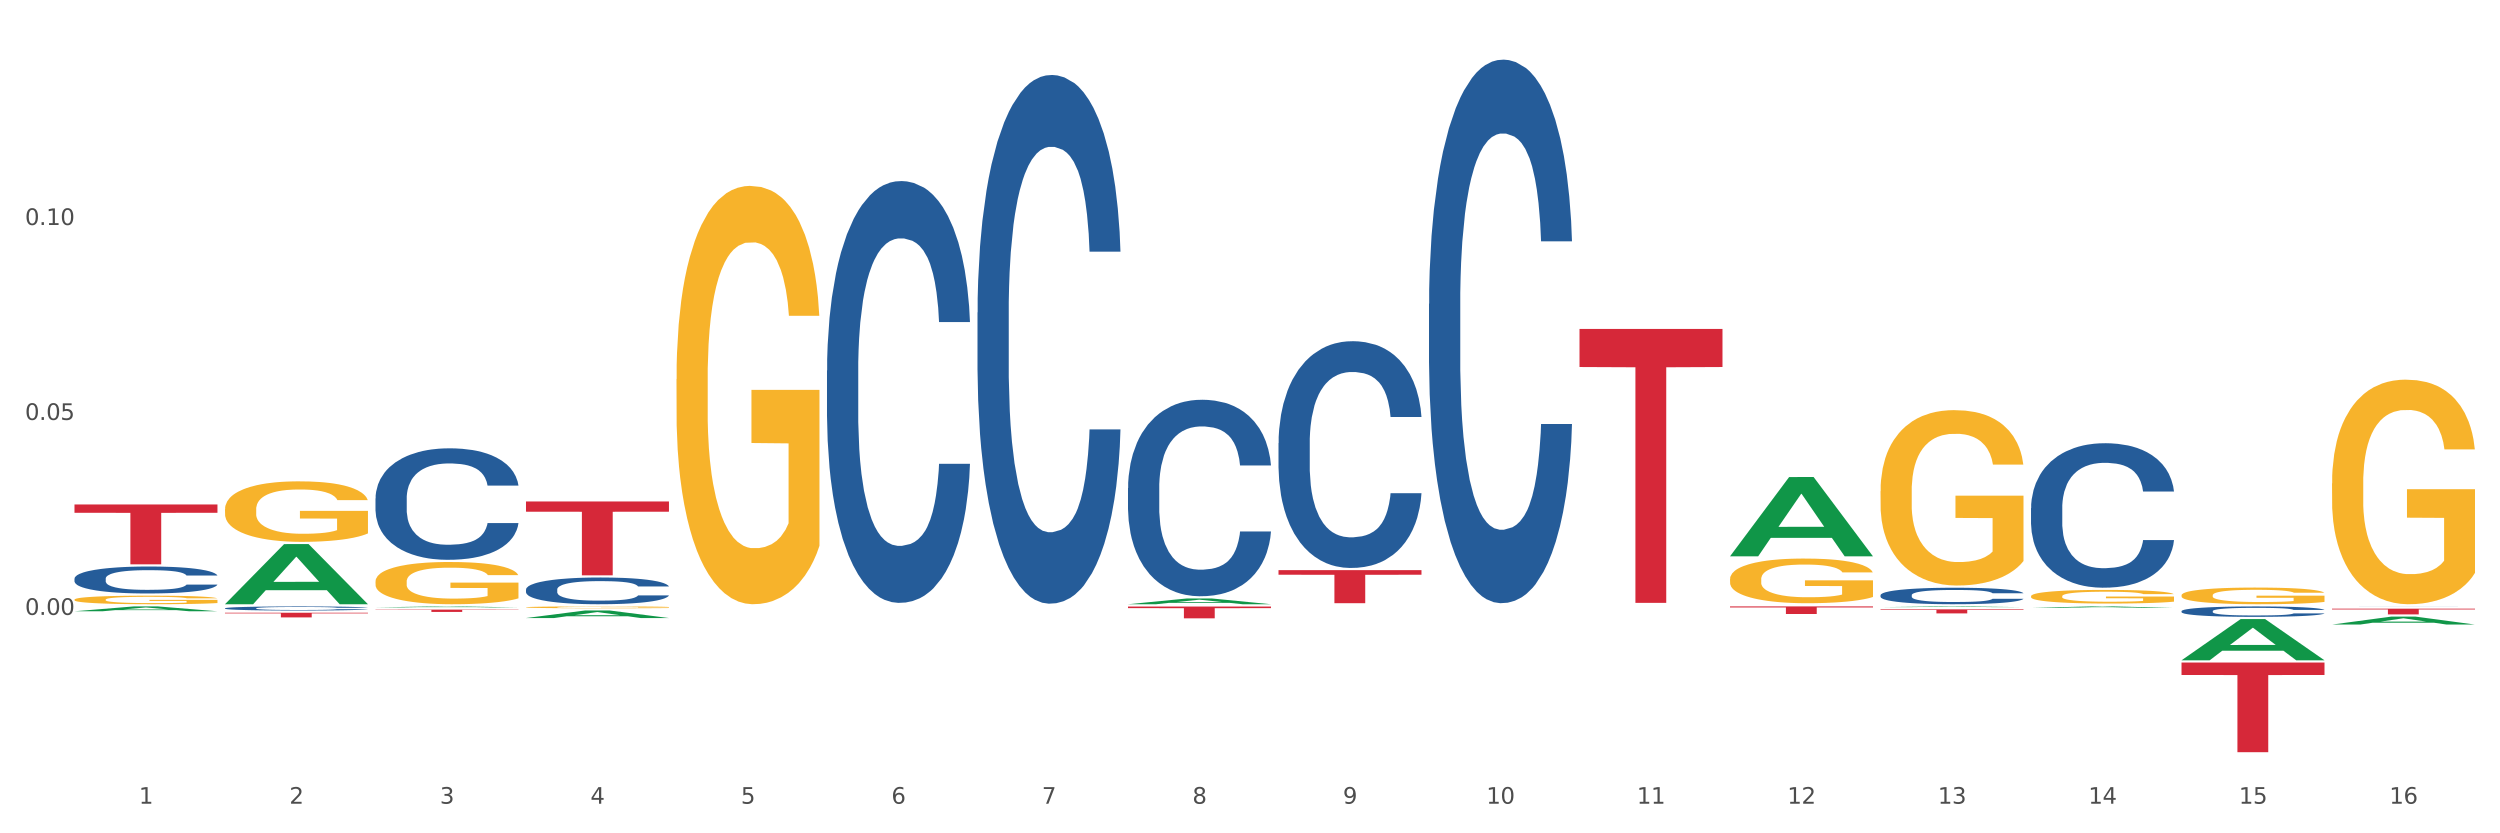 <?xml version="1.0" encoding="utf-8" standalone="no"?>
<!DOCTYPE svg PUBLIC "-//W3C//DTD SVG 1.1//EN"
  "http://www.w3.org/Graphics/SVG/1.1/DTD/svg11.dtd">
<svg xmlns:xlink="http://www.w3.org/1999/xlink" width="1080pt" height="360pt" viewBox="0 0 1080 360" xmlns="http://www.w3.org/2000/svg" version="1.1">
 <rect x="0" y="0" width="1080" height="360" fill="#333333" stroke="none"/>
 <defs>
  <style type="text/css">*{stroke-linejoin: round; stroke-linecap: butt}</style>
 </defs>
 <g id="figure_1">
  <g id="patch_1">
   <path d="M 0 360 
L 1080 360 
L 1080 0 
L 0 0 
z
" style="fill: #ffffff; stroke: #ffffff; stroke-linejoin: miter"/>
  </g>
  <g id="axes_1">
   <g id="matplotlib.axis_1">
    <g id="xtick_1">
     <g id="text_1">
      <!-- 1 -->
      <g style="fill: #4d4d4d" transform="translate(60.004 347.204) scale(0.096 -0.096)">
       <defs>
        <path id="DejaVuSans-31" d="M 794 531 
L 1825 531 
L 1825 4091 
L 703 3866 
L 703 4441 
L 1819 4666 
L 2450 4666 
L 2450 531 
L 3481 531 
L 3481 0 
L 794 0 
L 794 531 
z
" transform="scale(0.016)"/>
       </defs>
       <use xlink:href="#DejaVuSans-31"/>
      </g>
     </g>
    </g>
    <g id="xtick_2">
     <g id="text_2">
      <!-- 2 -->
      <g style="fill: #4d4d4d" transform="translate(125.021 347.204) scale(0.096 -0.096)">
       <defs>
        <path id="DejaVuSans-32" d="M 1228 531 
L 3431 531 
L 3431 0 
L 469 0 
L 469 531 
Q 828 903 1448 1529 
Q 2069 2156 2228 2338 
Q 2531 2678 2651 2914 
Q 2772 3150 2772 3378 
Q 2772 3750 2511 3984 
Q 2250 4219 1831 4219 
Q 1534 4219 1204 4116 
Q 875 4013 500 3803 
L 500 4441 
Q 881 4594 1212 4672 
Q 1544 4750 1819 4750 
Q 2544 4750 2975 4387 
Q 3406 4025 3406 3419 
Q 3406 3131 3298 2873 
Q 3191 2616 2906 2266 
Q 2828 2175 2409 1742 
Q 1991 1309 1228 531 
z
" transform="scale(0.016)"/>
       </defs>
       <use xlink:href="#DejaVuSans-32"/>
      </g>
     </g>
    </g>
    <g id="xtick_3">
     <g id="text_3">
      <!-- 3 -->
      <g style="fill: #4d4d4d" transform="translate(190.039 347.204) scale(0.096 -0.096)">
       <defs>
        <path id="DejaVuSans-33" d="M 2597 2516 
Q 3050 2419 3304 2112 
Q 3559 1806 3559 1356 
Q 3559 666 3084 287 
Q 2609 -91 1734 -91 
Q 1441 -91 1130 -33 
Q 819 25 488 141 
L 488 750 
Q 750 597 1062 519 
Q 1375 441 1716 441 
Q 2309 441 2620 675 
Q 2931 909 2931 1356 
Q 2931 1769 2642 2001 
Q 2353 2234 1838 2234 
L 1294 2234 
L 1294 2753 
L 1863 2753 
Q 2328 2753 2575 2939 
Q 2822 3125 2822 3475 
Q 2822 3834 2567 4026 
Q 2313 4219 1838 4219 
Q 1578 4219 1281 4162 
Q 984 4106 628 3988 
L 628 4550 
Q 988 4650 1302 4700 
Q 1616 4750 1894 4750 
Q 2613 4750 3031 4423 
Q 3450 4097 3450 3541 
Q 3450 3153 3228 2886 
Q 3006 2619 2597 2516 
z
" transform="scale(0.016)"/>
       </defs>
       <use xlink:href="#DejaVuSans-33"/>
      </g>
     </g>
    </g>
    <g id="xtick_4">
     <g id="text_4">
      <!-- 4 -->
      <g style="fill: #4d4d4d" transform="translate(255.056 347.204) scale(0.096 -0.096)">
       <defs>
        <path id="DejaVuSans-34" d="M 2419 4116 
L 825 1625 
L 2419 1625 
L 2419 4116 
z
M 2253 4666 
L 3047 4666 
L 3047 1625 
L 3713 1625 
L 3713 1100 
L 3047 1100 
L 3047 0 
L 2419 0 
L 2419 1100 
L 313 1100 
L 313 1709 
L 2253 4666 
z
" transform="scale(0.016)"/>
       </defs>
       <use xlink:href="#DejaVuSans-34"/>
      </g>
     </g>
    </g>
    <g id="xtick_5">
     <g id="text_5">
      <!-- 5 -->
      <g style="fill: #4d4d4d" transform="translate(320.073 347.204) scale(0.096 -0.096)">
       <defs>
        <path id="DejaVuSans-35" d="M 691 4666 
L 3169 4666 
L 3169 4134 
L 1269 4134 
L 1269 2991 
Q 1406 3038 1543 3061 
Q 1681 3084 1819 3084 
Q 2600 3084 3056 2656 
Q 3513 2228 3513 1497 
Q 3513 744 3044 326 
Q 2575 -91 1722 -91 
Q 1428 -91 1123 -41 
Q 819 9 494 109 
L 494 744 
Q 775 591 1075 516 
Q 1375 441 1709 441 
Q 2250 441 2565 725 
Q 2881 1009 2881 1497 
Q 2881 1984 2565 2268 
Q 2250 2553 1709 2553 
Q 1456 2553 1204 2497 
Q 953 2441 691 2322 
L 691 4666 
z
" transform="scale(0.016)"/>
       </defs>
       <use xlink:href="#DejaVuSans-35"/>
      </g>
     </g>
    </g>
    <g id="xtick_6">
     <g id="text_6">
      <!-- 6 -->
      <g style="fill: #4d4d4d" transform="translate(385.09 347.204) scale(0.096 -0.096)">
       <defs>
        <path id="DejaVuSans-36" d="M 2113 2584 
Q 1688 2584 1439 2293 
Q 1191 2003 1191 1497 
Q 1191 994 1439 701 
Q 1688 409 2113 409 
Q 2538 409 2786 701 
Q 3034 994 3034 1497 
Q 3034 2003 2786 2293 
Q 2538 2584 2113 2584 
z
M 3366 4563 
L 3366 3988 
Q 3128 4100 2886 4159 
Q 2644 4219 2406 4219 
Q 1781 4219 1451 3797 
Q 1122 3375 1075 2522 
Q 1259 2794 1537 2939 
Q 1816 3084 2150 3084 
Q 2853 3084 3261 2657 
Q 3669 2231 3669 1497 
Q 3669 778 3244 343 
Q 2819 -91 2113 -91 
Q 1303 -91 875 529 
Q 447 1150 447 2328 
Q 447 3434 972 4092 
Q 1497 4750 2381 4750 
Q 2619 4750 2861 4703 
Q 3103 4656 3366 4563 
z
" transform="scale(0.016)"/>
       </defs>
       <use xlink:href="#DejaVuSans-36"/>
      </g>
     </g>
    </g>
    <g id="xtick_7">
     <g id="text_7">
      <!-- 7 -->
      <g style="fill: #4d4d4d" transform="translate(450.108 347.204) scale(0.096 -0.096)">
       <defs>
        <path id="DejaVuSans-37" d="M 525 4666 
L 3525 4666 
L 3525 4397 
L 1831 0 
L 1172 0 
L 2766 4134 
L 525 4134 
L 525 4666 
z
" transform="scale(0.016)"/>
       </defs>
       <use xlink:href="#DejaVuSans-37"/>
      </g>
     </g>
    </g>
    <g id="xtick_8">
     <g id="text_8">
      <!-- 8 -->
      <g style="fill: #4d4d4d" transform="translate(515.125 347.204) scale(0.096 -0.096)">
       <defs>
        <path id="DejaVuSans-38" d="M 2034 2216 
Q 1584 2216 1326 1975 
Q 1069 1734 1069 1313 
Q 1069 891 1326 650 
Q 1584 409 2034 409 
Q 2484 409 2743 651 
Q 3003 894 3003 1313 
Q 3003 1734 2745 1975 
Q 2488 2216 2034 2216 
z
M 1403 2484 
Q 997 2584 770 2862 
Q 544 3141 544 3541 
Q 544 4100 942 4425 
Q 1341 4750 2034 4750 
Q 2731 4750 3128 4425 
Q 3525 4100 3525 3541 
Q 3525 3141 3298 2862 
Q 3072 2584 2669 2484 
Q 3125 2378 3379 2068 
Q 3634 1759 3634 1313 
Q 3634 634 3220 271 
Q 2806 -91 2034 -91 
Q 1263 -91 848 271 
Q 434 634 434 1313 
Q 434 1759 690 2068 
Q 947 2378 1403 2484 
z
M 1172 3481 
Q 1172 3119 1398 2916 
Q 1625 2713 2034 2713 
Q 2441 2713 2670 2916 
Q 2900 3119 2900 3481 
Q 2900 3844 2670 4047 
Q 2441 4250 2034 4250 
Q 1625 4250 1398 4047 
Q 1172 3844 1172 3481 
z
" transform="scale(0.016)"/>
       </defs>
       <use xlink:href="#DejaVuSans-38"/>
      </g>
     </g>
    </g>
    <g id="xtick_9">
     <g id="text_9">
      <!-- 9 -->
      <g style="fill: #4d4d4d" transform="translate(580.142 347.204) scale(0.096 -0.096)">
       <defs>
        <path id="DejaVuSans-39" d="M 703 97 
L 703 672 
Q 941 559 1184 500 
Q 1428 441 1663 441 
Q 2288 441 2617 861 
Q 2947 1281 2994 2138 
Q 2813 1869 2534 1725 
Q 2256 1581 1919 1581 
Q 1219 1581 811 2004 
Q 403 2428 403 3163 
Q 403 3881 828 4315 
Q 1253 4750 1959 4750 
Q 2769 4750 3195 4129 
Q 3622 3509 3622 2328 
Q 3622 1225 3098 567 
Q 2575 -91 1691 -91 
Q 1453 -91 1209 -44 
Q 966 3 703 97 
z
M 1959 2075 
Q 2384 2075 2632 2365 
Q 2881 2656 2881 3163 
Q 2881 3666 2632 3958 
Q 2384 4250 1959 4250 
Q 1534 4250 1286 3958 
Q 1038 3666 1038 3163 
Q 1038 2656 1286 2365 
Q 1534 2075 1959 2075 
z
" transform="scale(0.016)"/>
       </defs>
       <use xlink:href="#DejaVuSans-39"/>
      </g>
     </g>
    </g>
    <g id="xtick_10">
     <g id="text_10">
      <!-- 10 -->
      <g style="fill: #4d4d4d" transform="translate(642.105 347.204) scale(0.096 -0.096)">
       <defs>
        <path id="DejaVuSans-30" d="M 2034 4250 
Q 1547 4250 1301 3770 
Q 1056 3291 1056 2328 
Q 1056 1369 1301 889 
Q 1547 409 2034 409 
Q 2525 409 2770 889 
Q 3016 1369 3016 2328 
Q 3016 3291 2770 3770 
Q 2525 4250 2034 4250 
z
M 2034 4750 
Q 2819 4750 3233 4129 
Q 3647 3509 3647 2328 
Q 3647 1150 3233 529 
Q 2819 -91 2034 -91 
Q 1250 -91 836 529 
Q 422 1150 422 2328 
Q 422 3509 836 4129 
Q 1250 4750 2034 4750 
z
" transform="scale(0.016)"/>
       </defs>
       <use xlink:href="#DejaVuSans-31"/>
       <use xlink:href="#DejaVuSans-30" transform="translate(63.623 0)"/>
      </g>
     </g>
    </g>
    <g id="xtick_11">
     <g id="text_11">
      <!-- 11 -->
      <g style="fill: #4d4d4d" transform="translate(707.123 347.204) scale(0.096 -0.096)">
       <use xlink:href="#DejaVuSans-31"/>
       <use xlink:href="#DejaVuSans-31" transform="translate(63.623 0)"/>
      </g>
     </g>
    </g>
    <g id="xtick_12">
     <g id="text_12">
      <!-- 12 -->
      <g style="fill: #4d4d4d" transform="translate(772.14 347.204) scale(0.096 -0.096)">
       <use xlink:href="#DejaVuSans-31"/>
       <use xlink:href="#DejaVuSans-32" transform="translate(63.623 0)"/>
      </g>
     </g>
    </g>
    <g id="xtick_13">
     <g id="text_13">
      <!-- 13 -->
      <g style="fill: #4d4d4d" transform="translate(837.157 347.204) scale(0.096 -0.096)">
       <use xlink:href="#DejaVuSans-31"/>
       <use xlink:href="#DejaVuSans-33" transform="translate(63.623 0)"/>
      </g>
     </g>
    </g>
    <g id="xtick_14">
     <g id="text_14">
      <!-- 14 -->
      <g style="fill: #4d4d4d" transform="translate(902.174 347.204) scale(0.096 -0.096)">
       <use xlink:href="#DejaVuSans-31"/>
       <use xlink:href="#DejaVuSans-34" transform="translate(63.623 0)"/>
      </g>
     </g>
    </g>
    <g id="xtick_15">
     <g id="text_15">
      <!-- 15 -->
      <g style="fill: #4d4d4d" transform="translate(967.192 347.204) scale(0.096 -0.096)">
       <use xlink:href="#DejaVuSans-31"/>
       <use xlink:href="#DejaVuSans-35" transform="translate(63.623 0)"/>
      </g>
     </g>
    </g>
    <g id="xtick_16">
     <g id="text_16">
      <!-- 16 -->
      <g style="fill: #4d4d4d" transform="translate(1032.209 347.204) scale(0.096 -0.096)">
       <use xlink:href="#DejaVuSans-31"/>
       <use xlink:href="#DejaVuSans-36" transform="translate(63.623 0)"/>
      </g>
     </g>
    </g>
    <g id="xtick_17"/>
    <g id="xtick_18"/>
    <g id="xtick_19"/>
    <g id="xtick_20"/>
    <g id="xtick_21"/>
    <g id="xtick_22"/>
    <g id="xtick_23"/>
    <g id="xtick_24"/>
    <g id="xtick_25"/>
    <g id="xtick_26"/>
    <g id="xtick_27"/>
    <g id="xtick_28"/>
    <g id="xtick_29"/>
    <g id="xtick_30"/>
    <g id="xtick_31"/>
   </g>
   <g id="matplotlib.axis_2">
    <g id="ytick_1">
     <g id="text_17">
      <!-- 0.00 -->
      <g style="fill: #4d4d4d" transform="translate(10.8 265.624) scale(0.096 -0.096)">
       <defs>
        <path id="DejaVuSans-2e" d="M 684 794 
L 1344 794 
L 1344 0 
L 684 0 
L 684 794 
z
" transform="scale(0.016)"/>
       </defs>
       <use xlink:href="#DejaVuSans-30"/>
       <use xlink:href="#DejaVuSans-2e" transform="translate(63.623 0)"/>
       <use xlink:href="#DejaVuSans-30" transform="translate(95.41 0)"/>
       <use xlink:href="#DejaVuSans-30" transform="translate(159.033 0)"/>
      </g>
     </g>
    </g>
    <g id="ytick_2">
     <g id="text_18">
      <!-- 0.05 -->
      <g style="fill: #4d4d4d" transform="translate(10.8 181.409) scale(0.096 -0.096)">
       <use xlink:href="#DejaVuSans-30"/>
       <use xlink:href="#DejaVuSans-2e" transform="translate(63.623 0)"/>
       <use xlink:href="#DejaVuSans-30" transform="translate(95.41 0)"/>
       <use xlink:href="#DejaVuSans-35" transform="translate(159.033 0)"/>
      </g>
     </g>
    </g>
    <g id="ytick_3">
     <g id="text_19">
      <!-- 0.10 -->
      <g style="fill: #4d4d4d" transform="translate(10.8 97.195) scale(0.096 -0.096)">
       <use xlink:href="#DejaVuSans-30"/>
       <use xlink:href="#DejaVuSans-2e" transform="translate(63.623 0)"/>
       <use xlink:href="#DejaVuSans-31" transform="translate(95.41 0)"/>
       <use xlink:href="#DejaVuSans-30" transform="translate(159.033 0)"/>
      </g>
     </g>
    </g>
    <g id="ytick_4"/>
    <g id="ytick_5"/>
    <g id="ytick_6"/>
    <g id="ytick_7"/>
   </g>
   <g id="PolyCollection_1">
    <path d="M 32.175 264.063 
L 32.239 264.062 
L 57.709 261.978 
L 68.28 261.976 
L 93.941 264.067 
L 81.715 264.067 
L 76.176 263.581 
L 49.877 263.581 
L 49.686 263.588 
L 44.337 264.067 
L 32.175 264.067 
L 32.175 264.063 
L 53.188 263.29 
L 72.864 263.288 
L 63.122 262.422 
L 62.995 262.418 
L 62.867 262.424 
L 53.125 263.288 
L 53.188 263.29 
L 32.175 264.063 
z
" clip-path="url(#pa5618cc6a5)" style="fill: #109648"/>
    <path d="M 812.382 263.234 
L 874.148 263.234 
L 874.148 263.477 
L 849.852 263.479 
L 849.852 264.986 
L 836.532 264.986 
L 836.532 263.479 
L 812.382 263.477 
L 812.382 263.236 
L 812.382 263.234 
z
" clip-path="url(#pa5618cc6a5)" style="fill: #d62839"/>
    <path d="M 747.365 261.976 
L 809.131 261.976 
L 809.131 262.43 
L 784.834 262.433 
L 784.834 265.243 
L 771.515 265.243 
L 771.515 262.433 
L 747.365 262.43 
L 747.365 261.979 
L 747.365 261.976 
z
" clip-path="url(#pa5618cc6a5)" style="fill: #d62839"/>
    <path d="M 682.347 142.111 
L 744.114 142.111 
L 744.114 158.553 
L 719.817 158.664 
L 719.817 260.429 
L 706.498 260.429 
L 706.498 158.664 
L 682.347 158.553 
L 682.347 142.222 
L 682.347 142.111 
z
" clip-path="url(#pa5618cc6a5)" style="fill: #d62839"/>
    <path d="M 552.313 246.31 
L 614.079 246.31 
L 614.079 248.294 
L 589.783 248.308 
L 589.783 260.591 
L 576.463 260.591 
L 576.463 248.308 
L 552.313 248.294 
L 552.313 246.323 
L 552.313 246.31 
z
" clip-path="url(#pa5618cc6a5)" style="fill: #d62839"/>
    <path d="M 487.296 262.018 
L 549.062 262.018 
L 549.062 262.726 
L 524.765 262.73 
L 524.765 267.109 
L 511.446 267.109 
L 511.446 262.73 
L 487.296 262.726 
L 487.296 262.023 
L 487.296 262.018 
z
" clip-path="url(#pa5618cc6a5)" style="fill: #d62839"/>
    <path d="M 227.227 216.619 
L 288.993 216.619 
L 288.993 221.054 
L 264.696 221.084 
L 264.696 248.534 
L 251.377 248.534 
L 251.377 221.084 
L 227.227 221.054 
L 227.227 216.649 
L 227.227 216.619 
z
" clip-path="url(#pa5618cc6a5)" style="fill: #d62839"/>
    <path d="M 162.209 263.336 
L 223.976 263.336 
L 223.976 263.476 
L 199.679 263.477 
L 199.679 264.342 
L 186.36 264.342 
L 186.36 263.477 
L 162.209 263.476 
L 162.209 263.337 
L 162.209 263.336 
z
" clip-path="url(#pa5618cc6a5)" style="fill: #d62839"/>
    <path d="M 97.192 264.697 
L 158.959 264.697 
L 158.959 264.977 
L 134.662 264.979 
L 134.662 266.709 
L 121.343 266.709 
L 121.343 264.979 
L 97.192 264.977 
L 97.192 264.699 
L 97.192 264.697 
z
" clip-path="url(#pa5618cc6a5)" style="fill: #d62839"/>
    <path d="M 32.175 217.934 
L 93.941 217.934 
L 93.941 221.527 
L 69.645 221.551 
L 69.645 243.788 
L 56.325 243.788 
L 56.325 221.551 
L 32.175 221.527 
L 32.175 217.958 
L 32.175 217.934 
z
" clip-path="url(#pa5618cc6a5)" style="fill: #d62839"/>
    <path d="M 32.175 249.968 
L 32.248 249.957 
L 32.248 249.659 
L 32.467 249.255 
L 33.27 248.51 
L 34.292 247.946 
L 36.045 247.286 
L 36.994 247.01 
L 38.235 246.701 
L 40.79 246.201 
L 43.711 245.775 
L 45.755 245.541 
L 47.288 245.392 
L 50.72 245.126 
L 52.691 245.009 
L 54.735 244.913 
L 56.487 244.85 
L 59.408 244.775 
L 61.744 244.743 
L 64.445 244.733 
L 66.709 244.743 
L 69.702 244.786 
L 74.083 244.913 
L 75.762 244.988 
L 78.025 245.116 
L 80.362 245.286 
L 82.26 245.456 
L 84.45 245.701 
L 86.713 246.02 
L 88.904 246.424 
L 90.437 246.797 
L 91.678 247.19 
L 92.773 247.669 
L 93.576 248.191 
L 93.941 248.627 
L 80.581 248.627 
L 80.216 248.233 
L 79.485 247.808 
L 78.755 247.52 
L 77.952 247.286 
L 76.711 247.02 
L 75.616 246.85 
L 73.791 246.648 
L 72.111 246.52 
L 70.724 246.446 
L 69.045 246.382 
L 65.468 246.318 
L 62.912 246.318 
L 61.306 246.339 
L 59.335 246.392 
L 57.655 246.467 
L 55.684 246.595 
L 54.151 246.733 
L 52.618 246.914 
L 51.742 247.042 
L 50.427 247.276 
L 49.551 247.467 
L 48.383 247.797 
L 47.726 248.031 
L 46.558 248.638 
L 46.047 249.084 
L 45.828 249.393 
L 45.682 249.734 
L 45.682 251.393 
L 46.12 252.138 
L 46.485 252.457 
L 47.069 252.819 
L 48.164 253.287 
L 49.77 253.745 
L 51.45 254.075 
L 52.837 254.277 
L 54.151 254.426 
L 55.465 254.543 
L 57.071 254.649 
L 58.386 254.713 
L 60.357 254.777 
L 62.693 254.809 
L 64.518 254.809 
L 68.242 254.756 
L 69.921 254.702 
L 71.527 254.628 
L 73.28 254.511 
L 74.667 254.383 
L 75.47 254.288 
L 76.784 254.085 
L 77.806 253.873 
L 78.682 253.628 
L 79.266 253.415 
L 79.923 253.096 
L 80.435 252.734 
L 80.581 252.543 
L 93.941 252.543 
L 93.649 252.926 
L 93.138 253.298 
L 92.116 253.798 
L 91.313 254.085 
L 90.072 254.436 
L 88.758 254.734 
L 86.932 255.064 
L 85.253 255.309 
L 83.501 255.522 
L 81.603 255.713 
L 78.171 255.979 
L 76.93 256.054 
L 74.302 256.181 
L 72.257 256.256 
L 69.264 256.33 
L 66.198 256.373 
L 62.985 256.384 
L 60.138 256.362 
L 56.998 256.299 
L 55.027 256.235 
L 52.837 256.139 
L 50.281 255.99 
L 47.872 255.809 
L 45.609 255.596 
L 43.492 255.352 
L 41.52 255.075 
L 38.965 254.617 
L 37.067 254.17 
L 35.679 253.756 
L 34.73 253.404 
L 33.781 252.958 
L 33.27 252.649 
L 32.467 251.904 
L 32.175 251.213 
L 32.175 249.968 
z
" clip-path="url(#pa5618cc6a5)" style="fill: #255c99"/>
    <path d="M 97.192 262.774 
L 97.265 262.773 
L 97.265 262.727 
L 97.484 262.666 
L 98.287 262.552 
L 99.31 262.466 
L 101.062 262.366 
L 102.011 262.323 
L 103.252 262.276 
L 105.807 262.2 
L 108.728 262.135 
L 110.772 262.1 
L 112.305 262.077 
L 115.737 262.036 
L 117.708 262.019 
L 119.752 262.004 
L 121.505 261.994 
L 124.425 261.983 
L 126.761 261.978 
L 129.463 261.976 
L 131.726 261.978 
L 134.719 261.985 
L 139.1 262.004 
L 140.779 262.015 
L 143.042 262.035 
L 145.379 262.061 
L 147.277 262.087 
L 149.467 262.124 
L 151.731 262.173 
L 153.921 262.234 
L 155.454 262.291 
L 156.695 262.351 
L 157.79 262.424 
L 158.594 262.504 
L 158.959 262.57 
L 145.598 262.57 
L 145.233 262.51 
L 144.503 262.445 
L 143.773 262.401 
L 142.969 262.366 
L 141.728 262.325 
L 140.633 262.299 
L 138.808 262.268 
L 137.129 262.249 
L 135.741 262.238 
L 134.062 262.228 
L 130.485 262.218 
L 127.929 262.218 
L 126.323 262.221 
L 124.352 262.229 
L 122.673 262.241 
L 120.701 262.26 
L 119.168 262.281 
L 117.635 262.309 
L 116.759 262.328 
L 115.445 262.364 
L 114.569 262.393 
L 113.4 262.443 
L 112.743 262.479 
L 111.575 262.572 
L 111.064 262.64 
L 110.845 262.687 
L 110.699 262.739 
L 110.699 262.992 
L 111.137 263.105 
L 111.502 263.154 
L 112.086 263.209 
L 113.181 263.28 
L 114.788 263.35 
L 116.467 263.4 
L 117.854 263.431 
L 119.168 263.454 
L 120.482 263.472 
L 122.089 263.488 
L 123.403 263.498 
L 125.374 263.507 
L 127.71 263.512 
L 129.536 263.512 
L 133.259 263.504 
L 134.938 263.496 
L 136.545 263.485 
L 138.297 263.467 
L 139.684 263.447 
L 140.487 263.433 
L 141.801 263.402 
L 142.823 263.37 
L 143.7 263.332 
L 144.284 263.3 
L 144.941 263.251 
L 145.452 263.196 
L 145.598 263.167 
L 158.959 263.167 
L 158.667 263.225 
L 158.156 263.282 
L 157.133 263.358 
L 156.33 263.402 
L 155.089 263.455 
L 153.775 263.501 
L 151.95 263.551 
L 150.27 263.588 
L 148.518 263.621 
L 146.62 263.65 
L 143.188 263.691 
L 141.947 263.702 
L 139.319 263.721 
L 137.275 263.733 
L 134.281 263.744 
L 131.215 263.751 
L 128.002 263.752 
L 125.155 263.749 
L 122.016 263.739 
L 120.044 263.73 
L 117.854 263.715 
L 115.299 263.692 
L 112.889 263.665 
L 110.626 263.632 
L 108.509 263.595 
L 106.538 263.553 
L 103.982 263.483 
L 102.084 263.415 
L 100.697 263.352 
L 99.748 263.298 
L 98.798 263.23 
L 98.287 263.183 
L 97.484 263.07 
L 97.192 262.964 
L 97.192 262.774 
z
" clip-path="url(#pa5618cc6a5)" style="fill: #255c99"/>
    <path d="M 162.209 215.312 
L 162.282 215.269 
L 162.282 214.037 
L 162.502 212.365 
L 163.305 209.286 
L 164.327 206.955 
L 166.079 204.228 
L 167.028 203.084 
L 168.269 201.808 
L 170.825 199.741 
L 173.745 197.981 
L 175.789 197.014 
L 177.323 196.398 
L 180.754 195.298 
L 182.725 194.814 
L 184.77 194.419 
L 186.522 194.155 
L 189.442 193.847 
L 191.778 193.715 
L 194.48 193.671 
L 196.743 193.715 
L 199.737 193.891 
L 204.117 194.419 
L 205.796 194.726 
L 208.06 195.254 
L 210.396 195.958 
L 212.294 196.662 
L 214.485 197.674 
L 216.748 198.993 
L 218.938 200.665 
L 220.471 202.204 
L 221.713 203.832 
L 222.808 205.811 
L 223.611 207.967 
L 223.976 209.77 
L 210.615 209.77 
L 210.25 208.143 
L 209.52 206.383 
L 208.79 205.195 
L 207.987 204.228 
L 206.746 203.128 
L 205.65 202.424 
L 203.825 201.588 
L 202.146 201.061 
L 200.759 200.753 
L 199.079 200.489 
L 195.502 200.225 
L 192.947 200.225 
L 191.34 200.313 
L 189.369 200.533 
L 187.69 200.841 
L 185.719 201.369 
L 184.185 201.94 
L 182.652 202.688 
L 181.776 203.216 
L 180.462 204.184 
L 179.586 204.975 
L 178.418 206.339 
L 177.761 207.307 
L 176.592 209.814 
L 176.081 211.662 
L 175.862 212.937 
L 175.716 214.345 
L 175.716 221.207 
L 176.154 224.286 
L 176.519 225.606 
L 177.104 227.101 
L 178.199 229.037 
L 179.805 230.928 
L 181.484 232.292 
L 182.871 233.127 
L 184.185 233.743 
L 185.5 234.227 
L 187.106 234.667 
L 188.42 234.931 
L 190.391 235.195 
L 192.728 235.327 
L 194.553 235.327 
L 198.276 235.107 
L 199.956 234.887 
L 201.562 234.579 
L 203.314 234.095 
L 204.701 233.567 
L 205.504 233.171 
L 206.819 232.336 
L 207.841 231.456 
L 208.717 230.444 
L 209.301 229.564 
L 209.958 228.245 
L 210.469 226.749 
L 210.615 225.957 
L 223.976 225.957 
L 223.684 227.541 
L 223.173 229.081 
L 222.151 231.148 
L 221.348 232.336 
L 220.106 233.787 
L 218.792 235.019 
L 216.967 236.382 
L 215.288 237.394 
L 213.535 238.274 
L 211.637 239.066 
L 208.206 240.165 
L 206.965 240.473 
L 204.336 241.001 
L 202.292 241.309 
L 199.299 241.617 
L 196.232 241.793 
L 193.02 241.837 
L 190.172 241.749 
L 187.033 241.485 
L 185.062 241.221 
L 182.871 240.825 
L 180.316 240.209 
L 177.907 239.462 
L 175.643 238.582 
L 173.526 237.57 
L 171.555 236.426 
L 168.999 234.535 
L 167.101 232.687 
L 165.714 230.972 
L 164.765 229.52 
L 163.816 227.673 
L 163.305 226.397 
L 162.502 223.318 
L 162.209 220.459 
L 162.209 215.312 
z
" clip-path="url(#pa5618cc6a5)" style="fill: #255c99"/>
    <path d="M 227.227 254.67 
L 227.3 254.659 
L 227.3 254.364 
L 227.519 253.963 
L 228.322 253.224 
L 229.344 252.665 
L 231.096 252.011 
L 232.045 251.737 
L 233.287 251.431 
L 235.842 250.935 
L 238.762 250.513 
L 240.807 250.281 
L 242.34 250.133 
L 245.771 249.869 
L 247.743 249.753 
L 249.787 249.658 
L 251.539 249.595 
L 254.459 249.521 
L 256.796 249.49 
L 259.497 249.479 
L 261.76 249.49 
L 264.754 249.532 
L 269.134 249.658 
L 270.814 249.732 
L 273.077 249.859 
L 275.413 250.028 
L 277.312 250.196 
L 279.502 250.439 
L 281.765 250.756 
L 283.955 251.156 
L 285.489 251.526 
L 286.73 251.916 
L 287.825 252.391 
L 288.628 252.908 
L 288.993 253.34 
L 275.632 253.34 
L 275.267 252.95 
L 274.537 252.528 
L 273.807 252.243 
L 273.004 252.011 
L 271.763 251.747 
L 270.668 251.578 
L 268.842 251.378 
L 267.163 251.251 
L 265.776 251.178 
L 264.097 251.114 
L 260.519 251.051 
L 257.964 251.051 
L 256.358 251.072 
L 254.386 251.125 
L 252.707 251.199 
L 250.736 251.325 
L 249.203 251.462 
L 247.669 251.642 
L 246.793 251.768 
L 245.479 252 
L 244.603 252.19 
L 243.435 252.517 
L 242.778 252.75 
L 241.61 253.351 
L 241.099 253.794 
L 240.88 254.1 
L 240.734 254.438 
L 240.734 256.083 
L 241.172 256.822 
L 241.537 257.138 
L 242.121 257.497 
L 243.216 257.961 
L 244.822 258.415 
L 246.501 258.742 
L 247.889 258.943 
L 249.203 259.09 
L 250.517 259.206 
L 252.123 259.312 
L 253.437 259.375 
L 255.409 259.438 
L 257.745 259.47 
L 259.57 259.47 
L 263.294 259.417 
L 264.973 259.365 
L 266.579 259.291 
L 268.331 259.175 
L 269.718 259.048 
L 270.522 258.953 
L 271.836 258.753 
L 272.858 258.542 
L 273.734 258.299 
L 274.318 258.088 
L 274.975 257.772 
L 275.486 257.413 
L 275.632 257.223 
L 288.993 257.223 
L 288.701 257.603 
L 288.19 257.972 
L 287.168 258.468 
L 286.365 258.753 
L 285.124 259.101 
L 283.809 259.396 
L 281.984 259.723 
L 280.305 259.966 
L 278.553 260.177 
L 276.654 260.367 
L 273.223 260.631 
L 271.982 260.704 
L 269.353 260.831 
L 267.309 260.905 
L 264.316 260.979 
L 261.249 261.021 
L 258.037 261.032 
L 255.19 261.01 
L 252.05 260.947 
L 250.079 260.884 
L 247.889 260.789 
L 245.333 260.641 
L 242.924 260.462 
L 240.661 260.251 
L 238.543 260.008 
L 236.572 259.734 
L 234.017 259.28 
L 232.118 258.837 
L 230.731 258.426 
L 229.782 258.077 
L 228.833 257.634 
L 228.322 257.328 
L 227.519 256.59 
L 227.227 255.904 
L 227.227 254.67 
z
" clip-path="url(#pa5618cc6a5)" style="fill: #255c99"/>
    <path d="M 357.261 160.094 
L 357.334 159.928 
L 357.334 155.268 
L 357.553 148.944 
L 358.356 137.294 
L 359.378 128.474 
L 361.131 118.155 
L 362.08 113.828 
L 363.321 109.002 
L 365.876 101.18 
L 368.797 94.523 
L 370.841 90.862 
L 372.374 88.532 
L 375.806 84.371 
L 377.777 82.541 
L 379.821 81.043 
L 381.574 80.044 
L 384.494 78.88 
L 386.83 78.38 
L 389.532 78.214 
L 391.795 78.38 
L 394.788 79.046 
L 399.169 81.043 
L 400.848 82.208 
L 403.111 84.205 
L 405.448 86.868 
L 407.346 89.531 
L 409.536 93.358 
L 411.8 98.351 
L 413.99 104.675 
L 415.523 110.5 
L 416.764 116.658 
L 417.859 124.147 
L 418.663 132.301 
L 419.028 139.125 
L 405.667 139.125 
L 405.302 132.967 
L 404.572 126.31 
L 403.842 121.817 
L 403.038 118.155 
L 401.797 113.995 
L 400.702 111.332 
L 398.877 108.17 
L 397.198 106.173 
L 395.81 105.008 
L 394.131 104.009 
L 390.554 103.011 
L 387.998 103.011 
L 386.392 103.344 
L 384.421 104.176 
L 382.742 105.341 
L 380.77 107.338 
L 379.237 109.501 
L 377.704 112.331 
L 376.828 114.328 
L 375.514 117.989 
L 374.638 120.985 
L 373.469 126.144 
L 372.812 129.805 
L 371.644 139.291 
L 371.133 146.281 
L 370.914 151.107 
L 370.768 156.433 
L 370.768 182.395 
L 371.206 194.044 
L 371.571 199.037 
L 372.155 204.695 
L 373.25 212.018 
L 374.857 219.174 
L 376.536 224.333 
L 377.923 227.495 
L 379.237 229.825 
L 380.551 231.656 
L 382.158 233.32 
L 383.472 234.319 
L 385.443 235.317 
L 387.779 235.817 
L 389.605 235.817 
L 393.328 234.984 
L 395.007 234.152 
L 396.614 232.987 
L 398.366 231.157 
L 399.753 229.16 
L 400.556 227.662 
L 401.87 224.5 
L 402.892 221.171 
L 403.769 217.344 
L 404.353 214.015 
L 405.01 209.022 
L 405.521 203.364 
L 405.667 200.368 
L 419.028 200.368 
L 418.736 206.36 
L 418.224 212.185 
L 417.202 220.006 
L 416.399 224.5 
L 415.158 229.992 
L 413.844 234.652 
L 412.019 239.811 
L 410.339 243.639 
L 408.587 246.967 
L 406.689 249.963 
L 403.257 254.123 
L 402.016 255.288 
L 399.388 257.285 
L 397.344 258.45 
L 394.35 259.615 
L 391.284 260.281 
L 388.071 260.447 
L 385.224 260.114 
L 382.085 259.116 
L 380.113 258.117 
L 377.923 256.62 
L 375.368 254.29 
L 372.958 251.46 
L 370.695 248.132 
L 368.578 244.304 
L 366.606 239.977 
L 364.051 232.821 
L 362.153 225.831 
L 360.766 219.341 
L 359.817 213.849 
L 358.867 206.859 
L 358.356 202.033 
L 357.553 190.383 
L 357.261 179.566 
L 357.261 160.094 
z
" clip-path="url(#pa5618cc6a5)" style="fill: #255c99"/>
    <path d="M 422.278 135.014 
L 422.351 134.805 
L 422.351 128.965 
L 422.57 121.038 
L 423.374 106.437 
L 424.396 95.381 
L 426.148 82.448 
L 427.097 77.025 
L 428.338 70.976 
L 430.894 61.172 
L 433.814 52.828 
L 435.858 48.239 
L 437.391 45.319 
L 440.823 40.104 
L 442.794 37.809 
L 444.839 35.932 
L 446.591 34.68 
L 449.511 33.22 
L 451.847 32.594 
L 454.549 32.386 
L 456.812 32.594 
L 459.806 33.429 
L 464.186 35.932 
L 465.865 37.392 
L 468.129 39.895 
L 470.465 43.233 
L 472.363 46.57 
L 474.554 51.368 
L 476.817 57.626 
L 479.007 65.552 
L 480.54 72.853 
L 481.782 80.571 
L 482.877 89.958 
L 483.68 100.179 
L 484.045 108.731 
L 470.684 108.731 
L 470.319 101.013 
L 469.589 92.669 
L 468.859 87.037 
L 468.056 82.448 
L 466.814 77.233 
L 465.719 73.896 
L 463.894 69.933 
L 462.215 67.43 
L 460.828 65.969 
L 459.148 64.718 
L 455.571 63.466 
L 453.016 63.466 
L 451.409 63.883 
L 449.438 64.926 
L 447.759 66.387 
L 445.788 68.89 
L 444.254 71.601 
L 442.721 75.148 
L 441.845 77.651 
L 440.531 82.24 
L 439.655 85.994 
L 438.487 92.461 
L 437.83 97.05 
L 436.661 108.94 
L 436.15 117.701 
L 435.931 123.75 
L 435.785 130.425 
L 435.785 162.965 
L 436.223 177.567 
L 436.588 183.825 
L 437.172 190.917 
L 438.268 200.095 
L 439.874 209.064 
L 441.553 215.531 
L 442.94 219.494 
L 444.254 222.414 
L 445.569 224.709 
L 447.175 226.795 
L 448.489 228.046 
L 450.46 229.298 
L 452.797 229.924 
L 454.622 229.924 
L 458.345 228.881 
L 460.025 227.838 
L 461.631 226.378 
L 463.383 224.083 
L 464.77 221.58 
L 465.573 219.703 
L 466.887 215.739 
L 467.91 211.568 
L 468.786 206.77 
L 469.37 202.598 
L 470.027 196.34 
L 470.538 189.248 
L 470.684 185.493 
L 484.045 185.493 
L 483.753 193.003 
L 483.242 200.304 
L 482.22 210.107 
L 481.416 215.739 
L 480.175 222.623 
L 478.861 228.464 
L 477.036 234.93 
L 475.357 239.728 
L 473.604 243.9 
L 471.706 247.654 
L 468.275 252.869 
L 467.034 254.329 
L 464.405 256.832 
L 462.361 258.292 
L 459.367 259.753 
L 456.301 260.587 
L 453.089 260.796 
L 450.241 260.378 
L 447.102 259.127 
L 445.131 257.875 
L 442.94 255.998 
L 440.385 253.078 
L 437.976 249.532 
L 435.712 245.36 
L 433.595 240.562 
L 431.624 235.139 
L 429.068 226.169 
L 427.17 217.408 
L 425.783 209.273 
L 424.834 202.389 
L 423.885 193.629 
L 423.374 187.579 
L 422.57 172.978 
L 422.278 159.419 
L 422.278 135.014 
z
" clip-path="url(#pa5618cc6a5)" style="fill: #255c99"/>
    <path d="M 487.296 210.835 
L 487.369 210.758 
L 487.369 208.587 
L 487.588 205.641 
L 488.391 200.215 
L 489.413 196.106 
L 491.165 191.299 
L 492.114 189.284 
L 493.356 187.036 
L 495.911 183.392 
L 498.831 180.291 
L 500.876 178.586 
L 502.409 177.5 
L 505.84 175.562 
L 507.811 174.709 
L 509.856 174.012 
L 511.608 173.547 
L 514.528 173.004 
L 516.865 172.771 
L 519.566 172.694 
L 521.829 172.771 
L 524.823 173.081 
L 529.203 174.012 
L 530.883 174.554 
L 533.146 175.485 
L 535.482 176.725 
L 537.38 177.965 
L 539.571 179.748 
L 541.834 182.074 
L 544.024 185.02 
L 545.558 187.733 
L 546.799 190.602 
L 547.894 194.09 
L 548.697 197.889 
L 549.062 201.067 
L 535.701 201.067 
L 535.336 198.199 
L 534.606 195.098 
L 533.876 193.005 
L 533.073 191.299 
L 531.832 189.361 
L 530.737 188.121 
L 528.911 186.648 
L 527.232 185.718 
L 525.845 185.175 
L 524.166 184.71 
L 520.588 184.245 
L 518.033 184.245 
L 516.427 184.4 
L 514.455 184.787 
L 512.776 185.33 
L 510.805 186.26 
L 509.272 187.268 
L 507.738 188.586 
L 506.862 189.516 
L 505.548 191.222 
L 504.672 192.617 
L 503.504 195.021 
L 502.847 196.726 
L 501.679 201.145 
L 501.168 204.401 
L 500.949 206.649 
L 500.803 209.13 
L 500.803 221.223 
L 501.241 226.65 
L 501.606 228.976 
L 502.19 231.612 
L 503.285 235.023 
L 504.891 238.356 
L 506.57 240.759 
L 507.957 242.232 
L 509.272 243.318 
L 510.586 244.17 
L 512.192 244.946 
L 513.506 245.411 
L 515.478 245.876 
L 517.814 246.109 
L 519.639 246.109 
L 523.363 245.721 
L 525.042 245.333 
L 526.648 244.791 
L 528.4 243.938 
L 529.787 243.008 
L 530.591 242.31 
L 531.905 240.837 
L 532.927 239.286 
L 533.803 237.503 
L 534.387 235.953 
L 535.044 233.627 
L 535.555 230.991 
L 535.701 229.596 
L 549.062 229.596 
L 548.77 232.387 
L 548.259 235.1 
L 547.237 238.744 
L 546.434 240.837 
L 545.193 243.395 
L 543.878 245.566 
L 542.053 247.969 
L 540.374 249.752 
L 538.622 251.303 
L 536.723 252.698 
L 533.292 254.636 
L 532.051 255.179 
L 529.422 256.109 
L 527.378 256.652 
L 524.385 257.194 
L 521.318 257.504 
L 518.106 257.582 
L 515.258 257.427 
L 512.119 256.962 
L 510.148 256.497 
L 507.957 255.799 
L 505.402 254.714 
L 502.993 253.396 
L 500.73 251.845 
L 498.612 250.062 
L 496.641 248.047 
L 494.086 244.713 
L 492.187 241.457 
L 490.8 238.434 
L 489.851 235.875 
L 488.902 232.619 
L 488.391 230.371 
L 487.588 224.945 
L 487.296 219.906 
L 487.296 210.835 
z
" clip-path="url(#pa5618cc6a5)" style="fill: #255c99"/>
    <path d="M 32.175 259.04 
L 32.248 259.036 
L 32.248 258.915 
L 32.394 258.81 
L 33.123 258.556 
L 34.217 258.346 
L 35.019 258.235 
L 35.821 258.144 
L 36.769 258.052 
L 37.936 257.958 
L 40.051 257.819 
L 41.363 257.748 
L 42.968 257.673 
L 45.885 257.565 
L 47.999 257.504 
L 50.187 257.454 
L 53.76 257.393 
L 56.094 257.366 
L 58.573 257.345 
L 61.563 257.332 
L 63.824 257.329 
L 68.783 257.339 
L 73.012 257.369 
L 75.054 257.393 
L 77.679 257.433 
L 79.065 257.46 
L 81.326 257.515 
L 83.659 257.586 
L 85.263 257.646 
L 87.67 257.761 
L 89.493 257.876 
L 91.17 258.018 
L 92.045 258.116 
L 92.702 258.208 
L 93.285 258.313 
L 93.868 258.478 
L 80.742 258.478 
L 80.232 258.36 
L 79.43 258.248 
L 78.263 258.14 
L 77.242 258.073 
L 75.492 257.988 
L 73.887 257.934 
L 72.21 257.893 
L 70.168 257.859 
L 68.564 257.843 
L 66.303 257.829 
L 61.855 257.832 
L 58.865 257.859 
L 56.823 257.893 
L 55.511 257.924 
L 54.344 257.958 
L 53.031 258.005 
L 51.5 258.076 
L 50.406 258.14 
L 49.312 258.221 
L 48.437 258.302 
L 47.635 258.397 
L 46.979 258.499 
L 46.468 258.603 
L 46.031 258.732 
L 45.666 258.945 
L 45.666 259.408 
L 45.812 259.513 
L 46.176 259.652 
L 46.614 259.757 
L 47.343 259.882 
L 47.999 259.966 
L 49.239 260.088 
L 50.625 260.189 
L 51.719 260.254 
L 52.812 260.308 
L 54.708 260.382 
L 56.823 260.443 
L 58.646 260.48 
L 61.126 260.514 
L 62.803 260.528 
L 64.261 260.534 
L 67.835 260.534 
L 70.387 260.524 
L 73.231 260.501 
L 75.419 260.47 
L 77.242 260.433 
L 79.284 260.372 
L 80.596 260.315 
L 80.596 259.608 
L 64.553 259.604 
L 64.553 259.134 
L 93.941 259.134 
L 93.941 260.514 
L 92.702 260.585 
L 91.316 260.649 
L 89.858 260.707 
L 87.67 260.778 
L 85.045 260.846 
L 82.711 260.893 
L 80.232 260.933 
L 77.315 260.971 
L 73.523 261.005 
L 71.189 261.018 
L 68.272 261.028 
L 64.845 261.032 
L 61.855 261.025 
L 58.938 261.008 
L 55.875 260.977 
L 52.885 260.933 
L 50.625 260.89 
L 48.364 260.835 
L 45.958 260.764 
L 44.062 260.697 
L 42.603 260.636 
L 40.999 260.558 
L 39.249 260.457 
L 37.936 260.365 
L 36.769 260.271 
L 35.529 260.149 
L 34.654 260.044 
L 33.779 259.912 
L 33.269 259.814 
L 32.685 259.662 
L 32.248 259.449 
L 32.175 259.04 
z
" clip-path="url(#pa5618cc6a5)" style="fill: #f7b32b"/>
    <path d="M 97.192 220.021 
L 97.265 219.997 
L 97.265 219.137 
L 97.411 218.397 
L 98.14 216.606 
L 99.234 215.126 
L 100.036 214.338 
L 100.838 213.693 
L 101.786 213.048 
L 102.953 212.38 
L 105.068 211.401 
L 106.381 210.899 
L 107.985 210.374 
L 110.902 209.61 
L 113.017 209.18 
L 115.204 208.822 
L 118.778 208.392 
L 121.111 208.201 
L 123.591 208.058 
L 126.58 207.962 
L 128.841 207.938 
L 133.8 208.01 
L 138.03 208.225 
L 140.071 208.392 
L 142.697 208.679 
L 144.082 208.87 
L 146.343 209.252 
L 148.676 209.753 
L 150.281 210.183 
L 152.687 210.995 
L 154.51 211.807 
L 156.188 212.809 
L 157.063 213.502 
L 157.719 214.147 
L 158.302 214.887 
L 158.886 216.057 
L 145.759 216.057 
L 145.249 215.221 
L 144.447 214.433 
L 143.28 213.669 
L 142.259 213.192 
L 140.509 212.595 
L 138.905 212.213 
L 137.227 211.926 
L 135.185 211.687 
L 133.581 211.568 
L 131.321 211.472 
L 126.872 211.496 
L 123.882 211.687 
L 121.84 211.926 
L 120.528 212.141 
L 119.361 212.38 
L 118.048 212.714 
L 116.517 213.215 
L 115.423 213.669 
L 114.329 214.242 
L 113.454 214.815 
L 112.652 215.484 
L 111.996 216.2 
L 111.485 216.94 
L 111.048 217.848 
L 110.683 219.352 
L 110.683 222.623 
L 110.829 223.364 
L 111.194 224.343 
L 111.631 225.083 
L 112.36 225.966 
L 113.017 226.563 
L 114.256 227.423 
L 115.642 228.139 
L 116.736 228.593 
L 117.83 228.975 
L 119.726 229.5 
L 121.84 229.93 
L 123.664 230.193 
L 126.143 230.432 
L 127.82 230.527 
L 129.279 230.575 
L 132.852 230.575 
L 135.404 230.503 
L 138.248 230.336 
L 140.436 230.121 
L 142.259 229.859 
L 144.301 229.429 
L 145.614 229.023 
L 145.614 224.032 
L 129.57 224.008 
L 129.57 220.689 
L 158.959 220.689 
L 158.959 230.432 
L 157.719 230.933 
L 156.333 231.387 
L 154.875 231.793 
L 152.687 232.294 
L 150.062 232.772 
L 147.728 233.106 
L 145.249 233.392 
L 142.332 233.655 
L 138.54 233.894 
L 136.206 233.989 
L 133.289 234.061 
L 129.862 234.085 
L 126.872 234.037 
L 123.955 233.918 
L 120.892 233.703 
L 117.903 233.392 
L 115.642 233.082 
L 113.381 232.7 
L 110.975 232.199 
L 109.079 231.721 
L 107.62 231.291 
L 106.016 230.742 
L 104.266 230.026 
L 102.953 229.381 
L 101.786 228.712 
L 100.547 227.853 
L 99.672 227.113 
L 98.797 226.181 
L 98.286 225.489 
L 97.703 224.414 
L 97.265 222.91 
L 97.192 220.021 
z
" clip-path="url(#pa5618cc6a5)" style="fill: #f7b32b"/>
    <path d="M 162.209 251.215 
L 162.282 251.198 
L 162.282 250.598 
L 162.428 250.082 
L 163.157 248.832 
L 164.251 247.798 
L 165.054 247.248 
L 165.856 246.798 
L 166.804 246.348 
L 167.97 245.882 
L 170.085 245.198 
L 171.398 244.848 
L 173.002 244.482 
L 175.919 243.948 
L 178.034 243.648 
L 180.222 243.398 
L 183.795 243.098 
L 186.128 242.965 
L 188.608 242.865 
L 191.598 242.798 
L 193.858 242.782 
L 198.817 242.832 
L 203.047 242.982 
L 205.089 243.098 
L 207.714 243.298 
L 209.099 243.432 
L 211.36 243.698 
L 213.694 244.048 
L 215.298 244.348 
L 217.704 244.915 
L 219.528 245.482 
L 221.205 246.182 
L 222.08 246.665 
L 222.736 247.115 
L 223.32 247.632 
L 223.903 248.448 
L 210.777 248.448 
L 210.266 247.865 
L 209.464 247.315 
L 208.297 246.782 
L 207.276 246.448 
L 205.526 246.032 
L 203.922 245.765 
L 202.245 245.565 
L 200.203 245.398 
L 198.598 245.315 
L 196.338 245.248 
L 191.889 245.265 
L 188.9 245.398 
L 186.858 245.565 
L 185.545 245.715 
L 184.378 245.882 
L 183.066 246.115 
L 181.534 246.465 
L 180.44 246.782 
L 179.347 247.182 
L 178.471 247.582 
L 177.669 248.048 
L 177.013 248.548 
L 176.503 249.065 
L 176.065 249.698 
L 175.7 250.748 
L 175.7 253.032 
L 175.846 253.548 
L 176.211 254.232 
L 176.648 254.748 
L 177.378 255.365 
L 178.034 255.782 
L 179.274 256.382 
L 180.659 256.882 
L 181.753 257.198 
L 182.847 257.465 
L 184.743 257.832 
L 186.858 258.132 
L 188.681 258.315 
L 191.16 258.482 
L 192.837 258.548 
L 194.296 258.582 
L 197.869 258.582 
L 200.422 258.532 
L 203.266 258.415 
L 205.453 258.265 
L 207.276 258.082 
L 209.318 257.782 
L 210.631 257.498 
L 210.631 254.015 
L 194.588 253.998 
L 194.588 251.682 
L 223.976 251.682 
L 223.976 258.482 
L 222.736 258.832 
L 221.351 259.148 
L 219.892 259.432 
L 217.704 259.782 
L 215.079 260.115 
L 212.746 260.348 
L 210.266 260.548 
L 207.349 260.732 
L 203.557 260.898 
L 201.224 260.965 
L 198.307 261.015 
L 194.879 261.032 
L 191.889 260.998 
L 188.972 260.915 
L 185.91 260.765 
L 182.92 260.548 
L 180.659 260.332 
L 178.399 260.065 
L 175.992 259.715 
L 174.096 259.382 
L 172.638 259.082 
L 171.033 258.698 
L 169.283 258.198 
L 167.97 257.748 
L 166.804 257.282 
L 165.564 256.682 
L 164.689 256.165 
L 163.814 255.515 
L 163.303 255.032 
L 162.72 254.282 
L 162.282 253.232 
L 162.209 251.215 
z
" clip-path="url(#pa5618cc6a5)" style="fill: #f7b32b"/>
    <path d="M 227.227 262.346 
L 227.3 262.345 
L 227.3 262.319 
L 227.445 262.296 
L 228.175 262.241 
L 229.269 262.196 
L 230.071 262.172 
L 230.873 262.152 
L 231.821 262.133 
L 232.988 262.112 
L 235.102 262.082 
L 236.415 262.067 
L 238.019 262.051 
L 240.936 262.028 
L 243.051 262.014 
L 245.239 262.003 
L 248.812 261.99 
L 251.146 261.984 
L 253.625 261.98 
L 256.615 261.977 
L 258.876 261.976 
L 263.834 261.979 
L 268.064 261.985 
L 270.106 261.99 
L 272.731 261.999 
L 274.117 262.005 
L 276.377 262.017 
L 278.711 262.032 
L 280.315 262.045 
L 282.722 262.07 
L 284.545 262.095 
L 286.222 262.125 
L 287.097 262.147 
L 287.753 262.166 
L 288.337 262.189 
L 288.92 262.225 
L 275.794 262.225 
L 275.283 262.199 
L 274.481 262.175 
L 273.315 262.152 
L 272.294 262.137 
L 270.543 262.119 
L 268.939 262.107 
L 267.262 262.098 
L 265.22 262.091 
L 263.616 262.087 
L 261.355 262.084 
L 256.907 262.085 
L 253.917 262.091 
L 251.875 262.098 
L 250.562 262.105 
L 249.396 262.112 
L 248.083 262.122 
L 246.552 262.138 
L 245.458 262.152 
L 244.364 262.169 
L 243.489 262.187 
L 242.687 262.207 
L 242.03 262.229 
L 241.52 262.252 
L 241.082 262.279 
L 240.718 262.325 
L 240.718 262.425 
L 240.863 262.448 
L 241.228 262.478 
L 241.666 262.501 
L 242.395 262.528 
L 243.051 262.546 
L 244.291 262.572 
L 245.676 262.594 
L 246.77 262.608 
L 247.864 262.62 
L 249.76 262.636 
L 251.875 262.649 
L 253.698 262.657 
L 256.177 262.664 
L 257.855 262.667 
L 259.313 262.669 
L 262.886 262.669 
L 265.439 262.666 
L 268.283 262.661 
L 270.47 262.655 
L 272.294 262.647 
L 274.335 262.634 
L 275.648 262.621 
L 275.648 262.469 
L 259.605 262.468 
L 259.605 262.366 
L 288.993 262.366 
L 288.993 262.664 
L 287.753 262.68 
L 286.368 262.693 
L 284.909 262.706 
L 282.722 262.721 
L 280.096 262.736 
L 277.763 262.746 
L 275.283 262.755 
L 272.366 262.763 
L 268.574 262.77 
L 266.241 262.773 
L 263.324 262.775 
L 259.897 262.776 
L 256.907 262.774 
L 253.99 262.771 
L 250.927 262.764 
L 247.937 262.755 
L 245.676 262.745 
L 243.416 262.734 
L 241.009 262.718 
L 239.113 262.704 
L 237.655 262.691 
L 236.05 262.674 
L 234.3 262.652 
L 232.988 262.632 
L 231.821 262.612 
L 230.581 262.585 
L 229.706 262.563 
L 228.831 262.534 
L 228.321 262.513 
L 227.737 262.48 
L 227.3 262.434 
L 227.227 262.346 
z
" clip-path="url(#pa5618cc6a5)" style="fill: #f7b32b"/>
    <path d="M 292.244 163.812 
L 292.317 163.647 
L 292.317 157.705 
L 292.463 152.588 
L 293.192 140.209 
L 294.286 129.975 
L 295.088 124.528 
L 295.89 120.072 
L 296.838 115.615 
L 298.005 110.993 
L 300.12 104.226 
L 301.432 100.76 
L 303.037 97.129 
L 305.954 91.847 
L 308.068 88.876 
L 310.256 86.4 
L 313.829 83.429 
L 316.163 82.108 
L 318.642 81.118 
L 321.632 80.458 
L 323.893 80.293 
L 328.852 80.788 
L 333.081 82.273 
L 335.123 83.429 
L 337.748 85.409 
L 339.134 86.73 
L 341.395 89.371 
L 343.728 92.837 
L 345.332 95.808 
L 347.739 101.42 
L 349.562 107.032 
L 351.239 113.964 
L 352.114 118.751 
L 352.771 123.208 
L 353.354 128.325 
L 353.937 136.412 
L 340.811 136.412 
L 340.301 130.635 
L 339.499 125.188 
L 338.332 119.907 
L 337.311 116.605 
L 335.561 112.479 
L 333.956 109.838 
L 332.279 107.857 
L 330.237 106.207 
L 328.633 105.381 
L 326.372 104.721 
L 321.924 104.886 
L 318.934 106.207 
L 316.892 107.857 
L 315.58 109.343 
L 314.413 110.993 
L 313.1 113.304 
L 311.569 116.77 
L 310.475 119.907 
L 309.381 123.868 
L 308.506 127.829 
L 307.704 132.451 
L 307.047 137.403 
L 306.537 142.52 
L 306.099 148.792 
L 305.735 159.19 
L 305.735 181.803 
L 305.881 186.92 
L 306.245 193.688 
L 306.683 198.805 
L 307.412 204.912 
L 308.068 209.038 
L 309.308 214.98 
L 310.694 219.932 
L 311.788 223.068 
L 312.881 225.709 
L 314.777 229.34 
L 316.892 232.311 
L 318.715 234.127 
L 321.195 235.778 
L 322.872 236.438 
L 324.33 236.768 
L 327.904 236.768 
L 330.456 236.273 
L 333.3 235.117 
L 335.488 233.632 
L 337.311 231.816 
L 339.353 228.845 
L 340.665 226.039 
L 340.665 191.542 
L 324.622 191.377 
L 324.622 168.434 
L 354.01 168.434 
L 354.01 235.778 
L 352.771 239.244 
L 351.385 242.38 
L 349.927 245.186 
L 347.739 248.652 
L 345.114 251.953 
L 342.78 254.264 
L 340.301 256.245 
L 337.384 258.061 
L 333.592 259.711 
L 331.258 260.371 
L 328.341 260.866 
L 324.914 261.032 
L 321.924 260.701 
L 319.007 259.876 
L 315.944 258.391 
L 312.954 256.245 
L 310.694 254.099 
L 308.433 251.458 
L 306.027 247.992 
L 304.131 244.691 
L 302.672 241.72 
L 301.068 237.923 
L 299.318 232.972 
L 298.005 228.515 
L 296.838 223.893 
L 295.598 217.951 
L 294.723 212.834 
L 293.848 206.397 
L 293.338 201.611 
L 292.754 194.183 
L 292.317 183.784 
L 292.244 163.812 
z
" clip-path="url(#pa5618cc6a5)" style="fill: #f7b32b"/>
    <path d="M 747.365 250.212 
L 747.438 250.194 
L 747.438 249.559 
L 747.583 249.013 
L 748.313 247.691 
L 749.407 246.599 
L 750.209 246.017 
L 751.011 245.541 
L 751.959 245.065 
L 753.126 244.572 
L 755.24 243.849 
L 756.553 243.479 
L 758.157 243.091 
L 761.074 242.527 
L 763.189 242.21 
L 765.377 241.946 
L 768.95 241.629 
L 771.284 241.488 
L 773.763 241.382 
L 776.753 241.311 
L 779.014 241.294 
L 783.972 241.347 
L 788.202 241.505 
L 790.244 241.629 
L 792.869 241.84 
L 794.255 241.981 
L 796.515 242.263 
L 798.849 242.633 
L 800.453 242.95 
L 802.86 243.55 
L 804.683 244.149 
L 806.36 244.889 
L 807.235 245.4 
L 807.891 245.876 
L 808.475 246.422 
L 809.058 247.286 
L 795.932 247.286 
L 795.421 246.669 
L 794.619 246.088 
L 793.452 245.524 
L 792.432 245.171 
L 790.681 244.73 
L 789.077 244.448 
L 787.4 244.237 
L 785.358 244.061 
L 783.754 243.973 
L 781.493 243.902 
L 777.045 243.92 
L 774.055 244.061 
L 772.013 244.237 
L 770.7 244.396 
L 769.533 244.572 
L 768.221 244.819 
L 766.689 245.189 
L 765.596 245.524 
L 764.502 245.947 
L 763.627 246.37 
L 762.824 246.863 
L 762.168 247.392 
L 761.658 247.938 
L 761.22 248.608 
L 760.856 249.718 
L 760.856 252.133 
L 761.001 252.679 
L 761.366 253.402 
L 761.804 253.948 
L 762.533 254.6 
L 763.189 255.041 
L 764.429 255.675 
L 765.814 256.204 
L 766.908 256.539 
L 768.002 256.821 
L 769.898 257.208 
L 772.013 257.526 
L 773.836 257.719 
L 776.315 257.896 
L 777.993 257.966 
L 779.451 258.001 
L 783.024 258.001 
L 785.577 257.949 
L 788.421 257.825 
L 790.608 257.667 
L 792.432 257.473 
L 794.473 257.155 
L 795.786 256.856 
L 795.786 253.172 
L 779.743 253.155 
L 779.743 250.705 
L 809.131 250.705 
L 809.131 257.896 
L 807.891 258.266 
L 806.506 258.601 
L 805.047 258.9 
L 802.86 259.27 
L 800.234 259.623 
L 797.901 259.87 
L 795.421 260.081 
L 792.504 260.275 
L 788.712 260.451 
L 786.379 260.522 
L 783.462 260.575 
L 780.034 260.592 
L 777.045 260.557 
L 774.128 260.469 
L 771.065 260.31 
L 768.075 260.081 
L 765.814 259.852 
L 763.554 259.57 
L 761.147 259.2 
L 759.251 258.847 
L 757.793 258.53 
L 756.188 258.125 
L 754.438 257.596 
L 753.126 257.12 
L 751.959 256.627 
L 750.719 255.992 
L 749.844 255.446 
L 748.969 254.759 
L 748.459 254.247 
L 747.875 253.454 
L 747.438 252.344 
L 747.365 250.212 
z
" clip-path="url(#pa5618cc6a5)" style="fill: #f7b32b"/>
    <path d="M 812.382 212.192 
L 812.455 212.123 
L 812.455 209.632 
L 812.601 207.487 
L 813.33 202.297 
L 814.424 198.007 
L 815.226 195.723 
L 816.028 193.855 
L 816.976 191.987 
L 818.143 190.049 
L 820.258 187.212 
L 821.57 185.759 
L 823.175 184.236 
L 826.092 182.022 
L 828.206 180.776 
L 830.394 179.738 
L 833.967 178.493 
L 836.301 177.939 
L 838.78 177.524 
L 841.77 177.247 
L 844.031 177.178 
L 848.99 177.386 
L 853.219 178.008 
L 855.261 178.493 
L 857.886 179.323 
L 859.272 179.877 
L 861.532 180.984 
L 863.866 182.437 
L 865.47 183.683 
L 867.877 186.035 
L 869.7 188.388 
L 871.377 191.295 
L 872.252 193.301 
L 872.909 195.17 
L 873.492 197.315 
L 874.075 200.705 
L 860.949 200.705 
L 860.439 198.284 
L 859.636 196 
L 858.47 193.786 
L 857.449 192.402 
L 855.699 190.672 
L 854.094 189.565 
L 852.417 188.734 
L 850.375 188.042 
L 848.771 187.696 
L 846.51 187.419 
L 842.062 187.489 
L 839.072 188.042 
L 837.03 188.734 
L 835.717 189.357 
L 834.551 190.049 
L 833.238 191.018 
L 831.707 192.471 
L 830.613 193.786 
L 829.519 195.446 
L 828.644 197.107 
L 827.842 199.045 
L 827.185 201.121 
L 826.675 203.266 
L 826.237 205.895 
L 825.873 210.255 
L 825.873 219.735 
L 826.019 221.88 
L 826.383 224.717 
L 826.821 226.862 
L 827.55 229.423 
L 828.206 231.153 
L 829.446 233.644 
L 830.832 235.72 
L 831.925 237.035 
L 833.019 238.142 
L 834.915 239.664 
L 837.03 240.91 
L 838.853 241.671 
L 841.333 242.363 
L 843.01 242.64 
L 844.468 242.778 
L 848.042 242.778 
L 850.594 242.57 
L 853.438 242.086 
L 855.626 241.463 
L 857.449 240.702 
L 859.491 239.456 
L 860.803 238.28 
L 860.803 223.818 
L 844.76 223.748 
L 844.76 214.13 
L 874.148 214.13 
L 874.148 242.363 
L 872.909 243.816 
L 871.523 245.131 
L 870.065 246.307 
L 867.877 247.76 
L 865.252 249.144 
L 862.918 250.113 
L 860.439 250.943 
L 857.522 251.705 
L 853.73 252.397 
L 851.396 252.673 
L 848.479 252.881 
L 845.052 252.95 
L 842.062 252.812 
L 839.145 252.466 
L 836.082 251.843 
L 833.092 250.943 
L 830.832 250.044 
L 828.571 248.937 
L 826.164 247.483 
L 824.268 246.1 
L 822.81 244.854 
L 821.206 243.262 
L 819.455 241.186 
L 818.143 239.318 
L 816.976 237.381 
L 815.736 234.889 
L 814.861 232.744 
L 813.986 230.046 
L 813.476 228.039 
L 812.892 224.925 
L 812.455 220.565 
L 812.382 212.192 
z
" clip-path="url(#pa5618cc6a5)" style="fill: #f7b32b"/>
    <path d="M 942.416 286.202 
L 1004.183 286.202 
L 1004.183 291.587 
L 979.886 291.623 
L 979.886 324.95 
L 966.567 324.95 
L 966.567 291.623 
L 942.416 291.587 
L 942.416 286.239 
L 942.416 286.202 
z
" clip-path="url(#pa5618cc6a5)" style="fill: #d62839"/>
    <path d="M 877.399 257.563 
L 877.472 257.557 
L 877.472 257.363 
L 877.618 257.196 
L 878.347 256.793 
L 879.441 256.459 
L 880.243 256.281 
L 881.045 256.136 
L 881.993 255.99 
L 883.16 255.839 
L 885.275 255.619 
L 886.588 255.506 
L 888.192 255.387 
L 891.109 255.215 
L 893.224 255.118 
L 895.411 255.037 
L 898.985 254.94 
L 901.318 254.897 
L 903.798 254.865 
L 906.787 254.843 
L 909.048 254.838 
L 914.007 254.854 
L 918.236 254.902 
L 920.278 254.94 
L 922.904 255.005 
L 924.289 255.048 
L 926.55 255.134 
L 928.883 255.247 
L 930.488 255.344 
L 932.894 255.527 
L 934.717 255.71 
L 936.394 255.936 
L 937.27 256.093 
L 937.926 256.238 
L 938.509 256.405 
L 939.093 256.669 
L 925.966 256.669 
L 925.456 256.48 
L 924.654 256.303 
L 923.487 256.13 
L 922.466 256.023 
L 920.716 255.888 
L 919.111 255.802 
L 917.434 255.737 
L 915.392 255.683 
L 913.788 255.656 
L 911.527 255.635 
L 907.079 255.64 
L 904.089 255.683 
L 902.047 255.737 
L 900.735 255.786 
L 899.568 255.839 
L 898.255 255.915 
L 896.724 256.028 
L 895.63 256.13 
L 894.536 256.259 
L 893.661 256.389 
L 892.859 256.539 
L 892.203 256.701 
L 891.692 256.868 
L 891.255 257.073 
L 890.89 257.412 
L 890.89 258.15 
L 891.036 258.316 
L 891.4 258.537 
L 891.838 258.704 
L 892.567 258.903 
L 893.224 259.038 
L 894.463 259.232 
L 895.849 259.393 
L 896.943 259.496 
L 898.037 259.582 
L 899.933 259.7 
L 902.047 259.797 
L 903.87 259.857 
L 906.35 259.91 
L 908.027 259.932 
L 909.486 259.943 
L 913.059 259.943 
L 915.611 259.927 
L 918.455 259.889 
L 920.643 259.84 
L 922.466 259.781 
L 924.508 259.684 
L 925.82 259.593 
L 925.82 258.467 
L 909.777 258.462 
L 909.777 257.713 
L 939.166 257.713 
L 939.166 259.91 
L 937.926 260.023 
L 936.54 260.126 
L 935.082 260.217 
L 932.894 260.33 
L 930.269 260.438 
L 927.935 260.513 
L 925.456 260.578 
L 922.539 260.637 
L 918.747 260.691 
L 916.413 260.713 
L 913.496 260.729 
L 910.069 260.734 
L 907.079 260.723 
L 904.162 260.697 
L 901.099 260.648 
L 898.109 260.578 
L 895.849 260.508 
L 893.588 260.422 
L 891.182 260.309 
L 889.286 260.201 
L 887.827 260.104 
L 886.223 259.98 
L 884.473 259.819 
L 883.16 259.673 
L 881.993 259.523 
L 880.754 259.329 
L 879.879 259.162 
L 879.003 258.952 
L 878.493 258.796 
L 877.91 258.553 
L 877.472 258.214 
L 877.399 257.563 
z
" clip-path="url(#pa5618cc6a5)" style="fill: #f7b32b"/>
    <path d="M 1007.434 208.841 
L 1007.507 208.752 
L 1007.507 205.562 
L 1007.652 202.816 
L 1008.382 196.17 
L 1009.475 190.676 
L 1010.278 187.752 
L 1011.08 185.36 
L 1012.028 182.967 
L 1013.195 180.486 
L 1015.309 176.853 
L 1016.622 174.992 
L 1018.226 173.043 
L 1021.143 170.208 
L 1023.258 168.613 
L 1025.446 167.283 
L 1029.019 165.689 
L 1031.353 164.98 
L 1033.832 164.448 
L 1036.822 164.094 
L 1039.083 164.005 
L 1044.041 164.271 
L 1048.271 165.068 
L 1050.313 165.689 
L 1052.938 166.752 
L 1054.324 167.461 
L 1056.584 168.878 
L 1058.918 170.739 
L 1060.522 172.334 
L 1062.929 175.347 
L 1064.752 178.36 
L 1066.429 182.081 
L 1067.304 184.651 
L 1067.96 187.043 
L 1068.544 189.79 
L 1069.127 194.132 
L 1056.001 194.132 
L 1055.49 191.031 
L 1054.688 188.107 
L 1053.521 185.271 
L 1052.5 183.499 
L 1050.75 181.284 
L 1049.146 179.866 
L 1047.469 178.803 
L 1045.427 177.917 
L 1043.823 177.474 
L 1041.562 177.119 
L 1037.114 177.208 
L 1034.124 177.917 
L 1032.082 178.803 
L 1030.769 179.6 
L 1029.602 180.486 
L 1028.29 181.727 
L 1026.758 183.588 
L 1025.665 185.271 
L 1024.571 187.398 
L 1023.696 189.524 
L 1022.893 192.005 
L 1022.237 194.664 
L 1021.727 197.41 
L 1021.289 200.778 
L 1020.925 206.36 
L 1020.925 218.499 
L 1021.07 221.246 
L 1021.435 224.879 
L 1021.873 227.626 
L 1022.602 230.905 
L 1023.258 233.12 
L 1024.498 236.31 
L 1025.883 238.968 
L 1026.977 240.652 
L 1028.071 242.069 
L 1029.967 244.019 
L 1032.082 245.614 
L 1033.905 246.588 
L 1036.384 247.474 
L 1038.062 247.829 
L 1039.52 248.006 
L 1043.093 248.006 
L 1045.646 247.74 
L 1048.49 247.12 
L 1050.677 246.323 
L 1052.5 245.348 
L 1054.542 243.753 
L 1055.855 242.247 
L 1055.855 223.727 
L 1039.812 223.639 
L 1039.812 211.322 
L 1069.2 211.322 
L 1069.2 247.474 
L 1067.96 249.335 
L 1066.575 251.019 
L 1065.116 252.525 
L 1062.929 254.386 
L 1060.303 256.158 
L 1057.97 257.399 
L 1055.49 258.462 
L 1052.573 259.437 
L 1048.781 260.323 
L 1046.448 260.677 
L 1043.531 260.943 
L 1040.103 261.032 
L 1037.114 260.854 
L 1034.197 260.411 
L 1031.134 259.614 
L 1028.144 258.462 
L 1025.883 257.31 
L 1023.623 255.892 
L 1021.216 254.031 
L 1019.32 252.259 
L 1017.862 250.664 
L 1016.257 248.626 
L 1014.507 245.968 
L 1013.195 243.576 
L 1012.028 241.095 
L 1010.788 237.905 
L 1009.913 235.158 
L 1009.038 231.702 
L 1008.527 229.132 
L 1007.944 225.145 
L 1007.507 219.563 
L 1007.434 208.841 
z
" clip-path="url(#pa5618cc6a5)" style="fill: #f7b32b"/>
    <path d="M 1007.434 261.987 
L 1007.507 261.987 
L 1007.507 261.987 
L 1007.726 261.986 
L 1008.529 261.984 
L 1009.551 261.983 
L 1011.303 261.982 
L 1012.252 261.981 
L 1013.493 261.981 
L 1016.049 261.979 
L 1018.969 261.979 
L 1021.013 261.978 
L 1022.547 261.978 
L 1025.978 261.977 
L 1027.949 261.977 
L 1029.994 261.977 
L 1031.746 261.977 
L 1034.666 261.977 
L 1037.003 261.976 
L 1039.704 261.976 
L 1041.967 261.976 
L 1044.961 261.977 
L 1049.341 261.977 
L 1051.021 261.977 
L 1053.284 261.977 
L 1055.62 261.978 
L 1057.518 261.978 
L 1059.709 261.978 
L 1061.972 261.979 
L 1064.162 261.98 
L 1065.696 261.981 
L 1066.937 261.982 
L 1068.032 261.983 
L 1068.835 261.984 
L 1069.2 261.985 
L 1055.839 261.985 
L 1055.474 261.984 
L 1054.744 261.983 
L 1054.014 261.982 
L 1053.211 261.982 
L 1051.97 261.981 
L 1050.875 261.981 
L 1049.049 261.98 
L 1047.37 261.98 
L 1045.983 261.98 
L 1044.304 261.98 
L 1040.726 261.98 
L 1038.171 261.98 
L 1036.565 261.98 
L 1034.593 261.98 
L 1032.914 261.98 
L 1030.943 261.98 
L 1029.41 261.981 
L 1027.876 261.981 
L 1027 261.981 
L 1025.686 261.982 
L 1024.81 261.982 
L 1023.642 261.983 
L 1022.985 261.983 
L 1021.817 261.985 
L 1021.306 261.985 
L 1021.086 261.986 
L 1020.94 261.987 
L 1020.94 261.99 
L 1021.379 261.992 
L 1021.744 261.992 
L 1022.328 261.993 
L 1023.423 261.994 
L 1025.029 261.995 
L 1026.708 261.996 
L 1028.095 261.996 
L 1029.41 261.997 
L 1030.724 261.997 
L 1032.33 261.997 
L 1033.644 261.997 
L 1035.615 261.997 
L 1037.952 261.997 
L 1039.777 261.997 
L 1043.501 261.997 
L 1045.18 261.997 
L 1046.786 261.997 
L 1048.538 261.997 
L 1049.925 261.996 
L 1050.728 261.996 
L 1052.043 261.996 
L 1053.065 261.995 
L 1053.941 261.995 
L 1054.525 261.994 
L 1055.182 261.994 
L 1055.693 261.993 
L 1055.839 261.993 
L 1069.2 261.993 
L 1068.908 261.993 
L 1068.397 261.994 
L 1067.375 261.995 
L 1066.572 261.996 
L 1065.33 261.997 
L 1064.016 261.997 
L 1062.191 261.998 
L 1060.512 261.998 
L 1058.76 261.999 
L 1056.861 261.999 
L 1053.43 262 
L 1052.189 262 
L 1049.56 262 
L 1047.516 262 
L 1044.523 262.001 
L 1041.456 262.001 
L 1038.244 262.001 
L 1035.396 262.001 
L 1032.257 262 
L 1030.286 262 
L 1028.095 262 
L 1025.54 262 
L 1023.131 261.999 
L 1020.867 261.999 
L 1018.75 261.998 
L 1016.779 261.998 
L 1014.224 261.997 
L 1012.325 261.996 
L 1010.938 261.995 
L 1009.989 261.994 
L 1009.04 261.994 
L 1008.529 261.993 
L 1007.726 261.991 
L 1007.434 261.99 
L 1007.434 261.987 
z
" clip-path="url(#pa5618cc6a5)" style="fill: #255c99"/>
    <path d="M 942.416 264.003 
L 942.489 263.999 
L 942.489 263.884 
L 942.708 263.727 
L 943.512 263.439 
L 944.534 263.221 
L 946.286 262.965 
L 947.235 262.858 
L 948.476 262.739 
L 951.032 262.545 
L 953.952 262.38 
L 955.996 262.29 
L 957.529 262.232 
L 960.961 262.129 
L 962.932 262.084 
L 964.976 262.046 
L 966.729 262.022 
L 969.649 261.993 
L 971.985 261.981 
L 974.687 261.976 
L 976.95 261.981 
L 979.943 261.997 
L 984.324 262.046 
L 986.003 262.075 
L 988.267 262.125 
L 990.603 262.191 
L 992.501 262.257 
L 994.691 262.351 
L 996.955 262.475 
L 999.145 262.631 
L 1000.678 262.776 
L 1001.919 262.928 
L 1003.015 263.113 
L 1003.818 263.315 
L 1004.183 263.484 
L 990.822 263.484 
L 990.457 263.332 
L 989.727 263.167 
L 988.997 263.056 
L 988.194 262.965 
L 986.952 262.862 
L 985.857 262.796 
L 984.032 262.718 
L 982.353 262.669 
L 980.966 262.64 
L 979.286 262.615 
L 975.709 262.59 
L 973.154 262.59 
L 971.547 262.598 
L 969.576 262.619 
L 967.897 262.648 
L 965.926 262.697 
L 964.392 262.751 
L 962.859 262.821 
L 961.983 262.87 
L 960.669 262.961 
L 959.793 263.035 
L 958.625 263.163 
L 957.967 263.253 
L 956.799 263.488 
L 956.288 263.661 
L 956.069 263.781 
L 955.923 263.913 
L 955.923 264.555 
L 956.361 264.844 
L 956.726 264.967 
L 957.31 265.107 
L 958.406 265.289 
L 960.012 265.466 
L 961.691 265.593 
L 963.078 265.672 
L 964.392 265.729 
L 965.707 265.775 
L 967.313 265.816 
L 968.627 265.841 
L 970.598 265.865 
L 972.935 265.878 
L 974.76 265.878 
L 978.483 265.857 
L 980.163 265.836 
L 981.769 265.808 
L 983.521 265.762 
L 984.908 265.713 
L 985.711 265.676 
L 987.025 265.598 
L 988.048 265.515 
L 988.924 265.42 
L 989.508 265.338 
L 990.165 265.214 
L 990.676 265.074 
L 990.822 265 
L 1004.183 265 
L 1003.891 265.148 
L 1003.38 265.293 
L 1002.358 265.486 
L 1001.554 265.598 
L 1000.313 265.733 
L 998.999 265.849 
L 997.174 265.977 
L 995.495 266.071 
L 993.742 266.154 
L 991.844 266.228 
L 988.413 266.331 
L 987.171 266.36 
L 984.543 266.409 
L 982.499 266.438 
L 979.505 266.467 
L 976.439 266.483 
L 973.227 266.487 
L 970.379 266.479 
L 967.24 266.454 
L 965.268 266.43 
L 963.078 266.393 
L 960.523 266.335 
L 958.114 266.265 
L 955.85 266.182 
L 953.733 266.088 
L 951.762 265.981 
L 949.206 265.803 
L 947.308 265.63 
L 945.921 265.47 
L 944.972 265.334 
L 944.023 265.161 
L 943.512 265.041 
L 942.708 264.753 
L 942.416 264.485 
L 942.416 264.003 
z
" clip-path="url(#pa5618cc6a5)" style="fill: #255c99"/>
    <path d="M 877.399 219.517 
L 877.472 219.46 
L 877.472 217.863 
L 877.691 215.697 
L 878.494 211.706 
L 879.516 208.685 
L 881.269 205.15 
L 882.218 203.668 
L 883.459 202.015 
L 886.014 199.336 
L 888.935 197.055 
L 890.979 195.801 
L 892.512 195.003 
L 895.944 193.578 
L 897.915 192.951 
L 899.959 192.437 
L 901.711 192.095 
L 904.632 191.696 
L 906.968 191.525 
L 909.67 191.468 
L 911.933 191.525 
L 914.926 191.753 
L 919.307 192.437 
L 920.986 192.837 
L 923.249 193.521 
L 925.586 194.433 
L 927.484 195.345 
L 929.674 196.656 
L 931.938 198.366 
L 934.128 200.533 
L 935.661 202.528 
L 936.902 204.637 
L 937.997 207.203 
L 938.8 209.996 
L 939.166 212.334 
L 925.805 212.334 
L 925.44 210.224 
L 924.71 207.944 
L 923.979 206.405 
L 923.176 205.15 
L 921.935 203.725 
L 920.84 202.813 
L 919.015 201.73 
L 917.336 201.046 
L 915.948 200.647 
L 914.269 200.305 
L 910.692 199.963 
L 908.136 199.963 
L 906.53 200.077 
L 904.559 200.362 
L 902.88 200.761 
L 900.908 201.445 
L 899.375 202.186 
L 897.842 203.155 
L 896.966 203.839 
L 895.652 205.093 
L 894.775 206.12 
L 893.607 207.887 
L 892.95 209.141 
L 891.782 212.391 
L 891.271 214.785 
L 891.052 216.438 
L 890.906 218.262 
L 890.906 227.156 
L 891.344 231.146 
L 891.709 232.857 
L 892.293 234.795 
L 893.388 237.303 
L 894.995 239.755 
L 896.674 241.522 
L 898.061 242.605 
L 899.375 243.403 
L 900.689 244.03 
L 902.296 244.601 
L 903.61 244.943 
L 905.581 245.285 
L 907.917 245.456 
L 909.743 245.456 
L 913.466 245.171 
L 915.145 244.886 
L 916.751 244.487 
L 918.504 243.859 
L 919.891 243.175 
L 920.694 242.662 
L 922.008 241.579 
L 923.03 240.439 
L 923.906 239.128 
L 924.491 237.988 
L 925.148 236.277 
L 925.659 234.339 
L 925.805 233.313 
L 939.166 233.313 
L 938.873 235.365 
L 938.362 237.36 
L 937.34 240.04 
L 936.537 241.579 
L 935.296 243.46 
L 933.982 245.057 
L 932.157 246.824 
L 930.477 248.135 
L 928.725 249.275 
L 926.827 250.301 
L 923.395 251.727 
L 922.154 252.126 
L 919.526 252.81 
L 917.482 253.209 
L 914.488 253.608 
L 911.422 253.836 
L 908.209 253.893 
L 905.362 253.779 
L 902.223 253.437 
L 900.251 253.095 
L 898.061 252.582 
L 895.506 251.784 
L 893.096 250.814 
L 890.833 249.674 
L 888.716 248.363 
L 886.744 246.881 
L 884.189 244.43 
L 882.291 242.035 
L 880.904 239.812 
L 879.954 237.93 
L 879.005 235.536 
L 878.494 233.883 
L 877.691 229.892 
L 877.399 226.187 
L 877.399 219.517 
z
" clip-path="url(#pa5618cc6a5)" style="fill: #255c99"/>
    <path d="M 812.382 257.102 
L 812.455 257.095 
L 812.455 256.913 
L 812.674 256.665 
L 813.477 256.209 
L 814.499 255.863 
L 816.251 255.459 
L 817.201 255.29 
L 818.442 255.101 
L 820.997 254.794 
L 823.917 254.534 
L 825.962 254.39 
L 827.495 254.299 
L 830.926 254.136 
L 832.898 254.064 
L 834.942 254.006 
L 836.694 253.967 
L 839.615 253.921 
L 841.951 253.902 
L 844.652 253.895 
L 846.916 253.902 
L 849.909 253.928 
L 854.29 254.006 
L 855.969 254.051 
L 858.232 254.13 
L 860.568 254.234 
L 862.467 254.338 
L 864.657 254.488 
L 866.92 254.684 
L 869.111 254.931 
L 870.644 255.159 
L 871.885 255.401 
L 872.98 255.694 
L 873.783 256.013 
L 874.148 256.28 
L 860.787 256.28 
L 860.422 256.039 
L 859.692 255.779 
L 858.962 255.603 
L 858.159 255.459 
L 856.918 255.296 
L 855.823 255.192 
L 853.998 255.068 
L 852.318 254.99 
L 850.931 254.944 
L 849.252 254.905 
L 845.674 254.866 
L 843.119 254.866 
L 841.513 254.879 
L 839.542 254.912 
L 837.862 254.957 
L 835.891 255.036 
L 834.358 255.12 
L 832.825 255.231 
L 831.949 255.309 
L 830.634 255.453 
L 829.758 255.57 
L 828.59 255.772 
L 827.933 255.915 
L 826.765 256.287 
L 826.254 256.561 
L 826.035 256.75 
L 825.889 256.958 
L 825.889 257.975 
L 826.327 258.431 
L 826.692 258.627 
L 827.276 258.848 
L 828.371 259.135 
L 829.977 259.415 
L 831.657 259.617 
L 833.044 259.741 
L 834.358 259.832 
L 835.672 259.904 
L 837.278 259.969 
L 838.592 260.008 
L 840.564 260.047 
L 842.9 260.067 
L 844.725 260.067 
L 848.449 260.034 
L 850.128 260.002 
L 851.734 259.956 
L 853.486 259.884 
L 854.874 259.806 
L 855.677 259.748 
L 856.991 259.624 
L 858.013 259.493 
L 858.889 259.344 
L 859.473 259.213 
L 860.13 259.018 
L 860.641 258.796 
L 860.787 258.679 
L 874.148 258.679 
L 873.856 258.913 
L 873.345 259.142 
L 872.323 259.448 
L 871.52 259.624 
L 870.279 259.839 
L 868.965 260.021 
L 867.139 260.223 
L 865.46 260.373 
L 863.708 260.504 
L 861.81 260.621 
L 858.378 260.784 
L 857.137 260.83 
L 854.509 260.908 
L 852.464 260.953 
L 849.471 260.999 
L 846.405 261.025 
L 843.192 261.032 
L 840.345 261.019 
L 837.205 260.979 
L 835.234 260.94 
L 833.044 260.882 
L 830.488 260.79 
L 828.079 260.68 
L 825.816 260.549 
L 823.698 260.399 
L 821.727 260.23 
L 819.172 259.95 
L 817.274 259.676 
L 815.886 259.422 
L 814.937 259.207 
L 813.988 258.933 
L 813.477 258.744 
L 812.674 258.288 
L 812.382 257.864 
L 812.382 257.102 
z
" clip-path="url(#pa5618cc6a5)" style="fill: #255c99"/>
    <path d="M 617.33 131.27 
L 617.403 131.055 
L 617.403 125.051 
L 617.622 116.902 
L 618.425 101.89 
L 619.447 90.524 
L 621.2 77.228 
L 622.149 71.652 
L 623.39 65.433 
L 625.945 55.354 
L 628.866 46.776 
L 630.91 42.058 
L 632.443 39.056 
L 635.875 33.694 
L 637.846 31.335 
L 639.89 29.405 
L 641.642 28.118 
L 644.563 26.617 
L 646.899 25.974 
L 649.601 25.759 
L 651.864 25.974 
L 654.857 26.832 
L 659.238 29.405 
L 660.917 30.906 
L 663.18 33.48 
L 665.517 36.911 
L 667.415 40.342 
L 669.605 45.275 
L 671.869 51.708 
L 674.059 59.857 
L 675.592 67.363 
L 676.833 75.298 
L 677.928 84.948 
L 678.732 95.456 
L 679.097 104.249 
L 665.736 104.249 
L 665.371 96.314 
L 664.641 87.736 
L 663.91 81.946 
L 663.107 77.228 
L 661.866 71.867 
L 660.771 68.435 
L 658.946 64.361 
L 657.267 61.787 
L 655.879 60.286 
L 654.2 59 
L 650.623 57.713 
L 648.067 57.713 
L 646.461 58.142 
L 644.49 59.214 
L 642.811 60.715 
L 640.839 63.289 
L 639.306 66.076 
L 637.773 69.722 
L 636.897 72.296 
L 635.583 77.014 
L 634.707 80.874 
L 633.538 87.522 
L 632.881 92.24 
L 631.713 104.463 
L 631.202 113.47 
L 630.983 119.689 
L 630.837 126.552 
L 630.837 160.006 
L 631.275 175.018 
L 631.64 181.452 
L 632.224 188.743 
L 633.319 198.179 
L 634.926 207.4 
L 636.605 214.048 
L 637.992 218.123 
L 639.306 221.125 
L 640.62 223.484 
L 642.227 225.629 
L 643.541 226.915 
L 645.512 228.202 
L 647.848 228.845 
L 649.674 228.845 
L 653.397 227.773 
L 655.076 226.701 
L 656.683 225.2 
L 658.435 222.841 
L 659.822 220.267 
L 660.625 218.337 
L 661.939 214.263 
L 662.961 209.974 
L 663.837 205.041 
L 664.422 200.752 
L 665.079 194.319 
L 665.59 187.027 
L 665.736 183.167 
L 679.097 183.167 
L 678.805 190.887 
L 678.293 198.393 
L 677.271 208.473 
L 676.468 214.263 
L 675.227 221.34 
L 673.913 227.344 
L 672.088 233.992 
L 670.408 238.925 
L 668.656 243.214 
L 666.758 247.074 
L 663.326 252.435 
L 662.085 253.936 
L 659.457 256.51 
L 657.413 258.011 
L 654.419 259.512 
L 651.353 260.37 
L 648.14 260.584 
L 645.293 260.155 
L 642.154 258.869 
L 640.182 257.582 
L 637.992 255.652 
L 635.437 252.65 
L 633.027 249.004 
L 630.764 244.715 
L 628.647 239.782 
L 626.675 234.207 
L 624.12 224.985 
L 622.222 215.978 
L 620.835 207.615 
L 619.886 200.538 
L 618.936 191.531 
L 618.425 185.312 
L 617.622 170.3 
L 617.33 156.361 
L 617.33 131.27 
z
" clip-path="url(#pa5618cc6a5)" style="fill: #255c99"/>
    <path d="M 942.416 257.156 
L 942.489 257.15 
L 942.489 256.913 
L 942.635 256.709 
L 943.364 256.216 
L 944.458 255.808 
L 945.26 255.591 
L 946.063 255.413 
L 947.011 255.235 
L 948.177 255.051 
L 950.292 254.781 
L 951.605 254.643 
L 953.209 254.498 
L 956.126 254.288 
L 958.241 254.169 
L 960.429 254.071 
L 964.002 253.952 
L 966.335 253.9 
L 968.815 253.86 
L 971.805 253.834 
L 974.065 253.827 
L 979.024 253.847 
L 983.254 253.906 
L 985.296 253.952 
L 987.921 254.031 
L 989.306 254.084 
L 991.567 254.189 
L 993.901 254.327 
L 995.505 254.446 
L 997.911 254.669 
L 999.734 254.893 
L 1001.412 255.169 
L 1002.287 255.36 
L 1002.943 255.538 
L 1003.526 255.742 
L 1004.11 256.064 
L 990.984 256.064 
L 990.473 255.834 
L 989.671 255.617 
L 988.504 255.406 
L 987.483 255.275 
L 985.733 255.11 
L 984.129 255.005 
L 982.451 254.926 
L 980.41 254.86 
L 978.805 254.827 
L 976.545 254.801 
L 972.096 254.808 
L 969.106 254.86 
L 967.065 254.926 
L 965.752 254.985 
L 964.585 255.051 
L 963.273 255.143 
L 961.741 255.281 
L 960.647 255.406 
L 959.553 255.564 
L 958.678 255.722 
L 957.876 255.906 
L 957.22 256.104 
L 956.709 256.308 
L 956.272 256.558 
L 955.907 256.972 
L 955.907 257.874 
L 956.053 258.077 
L 956.418 258.347 
L 956.855 258.551 
L 957.585 258.795 
L 958.241 258.959 
L 959.481 259.196 
L 960.866 259.393 
L 961.96 259.518 
L 963.054 259.624 
L 964.95 259.768 
L 967.065 259.887 
L 968.888 259.959 
L 971.367 260.025 
L 973.044 260.051 
L 974.503 260.064 
L 978.076 260.064 
L 980.628 260.045 
L 983.472 259.999 
L 985.66 259.939 
L 987.483 259.867 
L 989.525 259.749 
L 990.838 259.637 
L 990.838 258.262 
L 974.795 258.255 
L 974.795 257.341 
L 1004.183 257.341 
L 1004.183 260.025 
L 1002.943 260.163 
L 1001.558 260.288 
L 1000.099 260.4 
L 997.911 260.538 
L 995.286 260.67 
L 992.953 260.762 
L 990.473 260.841 
L 987.556 260.913 
L 983.764 260.979 
L 981.431 261.005 
L 978.514 261.025 
L 975.086 261.032 
L 972.096 261.018 
L 969.179 260.986 
L 966.117 260.926 
L 963.127 260.841 
L 960.866 260.755 
L 958.605 260.65 
L 956.199 260.512 
L 954.303 260.38 
L 952.844 260.262 
L 951.24 260.11 
L 949.49 259.913 
L 948.177 259.735 
L 947.011 259.551 
L 945.771 259.314 
L 944.896 259.11 
L 944.021 258.854 
L 943.51 258.663 
L 942.927 258.367 
L 942.489 257.952 
L 942.416 257.156 
z
" clip-path="url(#pa5618cc6a5)" style="fill: #f7b32b"/>
    <path d="M 1007.434 262.945 
L 1069.2 262.945 
L 1069.2 263.291 
L 1044.903 263.293 
L 1044.903 265.432 
L 1031.584 265.432 
L 1031.584 263.293 
L 1007.434 263.291 
L 1007.434 262.948 
L 1007.434 262.945 
z
" clip-path="url(#pa5618cc6a5)" style="fill: #d62839"/>
    <path d="M 552.313 191.414 
L 552.386 191.324 
L 552.386 188.819 
L 552.605 185.419 
L 553.408 179.156 
L 554.43 174.414 
L 556.182 168.867 
L 557.132 166.541 
L 558.373 163.946 
L 560.928 159.741 
L 563.848 156.162 
L 565.893 154.194 
L 567.426 152.941 
L 570.857 150.705 
L 572.829 149.72 
L 574.873 148.915 
L 576.625 148.378 
L 579.546 147.752 
L 581.882 147.484 
L 584.583 147.394 
L 586.847 147.484 
L 589.84 147.842 
L 594.221 148.915 
L 595.9 149.542 
L 598.163 150.615 
L 600.499 152.047 
L 602.398 153.478 
L 604.588 155.536 
L 606.851 158.22 
L 609.042 161.62 
L 610.575 164.752 
L 611.816 168.062 
L 612.911 172.088 
L 613.714 176.472 
L 614.079 180.141 
L 600.718 180.141 
L 600.353 176.83 
L 599.623 173.251 
L 598.893 170.836 
L 598.09 168.867 
L 596.849 166.63 
L 595.754 165.199 
L 593.929 163.499 
L 592.249 162.425 
L 590.862 161.799 
L 589.183 161.262 
L 585.605 160.725 
L 583.05 160.725 
L 581.444 160.904 
L 579.473 161.352 
L 577.793 161.978 
L 575.822 163.052 
L 574.289 164.215 
L 572.756 165.736 
L 571.88 166.809 
L 570.565 168.778 
L 569.689 170.388 
L 568.521 173.162 
L 567.864 175.13 
L 566.696 180.23 
L 566.185 183.988 
L 565.966 186.582 
L 565.82 189.446 
L 565.82 203.403 
L 566.258 209.666 
L 566.623 212.35 
L 567.207 215.392 
L 568.302 219.329 
L 569.908 223.176 
L 571.588 225.95 
L 572.975 227.65 
L 574.289 228.902 
L 575.603 229.886 
L 577.209 230.781 
L 578.523 231.318 
L 580.495 231.855 
L 582.831 232.123 
L 584.656 232.123 
L 588.38 231.676 
L 590.059 231.228 
L 591.665 230.602 
L 593.418 229.618 
L 594.805 228.544 
L 595.608 227.739 
L 596.922 226.039 
L 597.944 224.25 
L 598.82 222.192 
L 599.404 220.402 
L 600.061 217.718 
L 600.572 214.676 
L 600.718 213.066 
L 614.079 213.066 
L 613.787 216.287 
L 613.276 219.418 
L 612.254 223.623 
L 611.451 226.039 
L 610.21 228.992 
L 608.896 231.497 
L 607.07 234.27 
L 605.391 236.328 
L 603.639 238.118 
L 601.741 239.728 
L 598.309 241.965 
L 597.068 242.591 
L 594.44 243.665 
L 592.395 244.291 
L 589.402 244.917 
L 586.336 245.275 
L 583.123 245.365 
L 580.276 245.186 
L 577.136 244.649 
L 575.165 244.112 
L 572.975 243.307 
L 570.419 242.054 
L 568.01 240.533 
L 565.747 238.744 
L 563.629 236.686 
L 561.658 234.36 
L 559.103 230.513 
L 557.205 226.755 
L 555.817 223.266 
L 554.868 220.313 
L 553.919 216.555 
L 553.408 213.961 
L 552.605 207.698 
L 552.313 201.882 
L 552.313 191.414 
z
" clip-path="url(#pa5618cc6a5)" style="fill: #255c99"/>
    <path d="M 97.192 260.983 
L 97.256 260.958 
L 122.727 235.054 
L 133.297 235.03 
L 158.959 261.032 
L 146.733 261.032 
L 141.193 254.977 
L 114.894 254.977 
L 114.703 255.074 
L 109.354 261.032 
L 97.192 261.032 
L 97.192 260.983 
L 118.206 251.363 
L 137.882 251.339 
L 128.139 240.572 
L 128.012 240.523 
L 127.884 240.596 
L 118.142 251.339 
L 118.206 251.363 
L 97.192 260.983 
z
" clip-path="url(#pa5618cc6a5)" style="fill: #109648"/>
    <path d="M 162.209 262.391 
L 162.273 262.39 
L 187.744 261.977 
L 198.314 261.976 
L 223.976 262.392 
L 211.75 262.392 
L 206.21 262.295 
L 179.912 262.295 
L 179.721 262.296 
L 174.372 262.392 
L 162.209 262.392 
L 162.209 262.391 
L 183.223 262.237 
L 202.899 262.237 
L 193.156 262.065 
L 193.029 262.064 
L 192.902 262.065 
L 183.159 262.237 
L 183.223 262.237 
L 162.209 262.391 
z
" clip-path="url(#pa5618cc6a5)" style="fill: #109648"/>
    <path d="M 227.227 266.986 
L 227.29 266.983 
L 252.761 263.724 
L 263.331 263.721 
L 288.993 266.992 
L 276.767 266.992 
L 271.227 266.23 
L 244.929 266.23 
L 244.738 266.242 
L 239.389 266.992 
L 227.227 266.992 
L 227.227 266.986 
L 248.24 265.776 
L 267.916 265.772 
L 258.174 264.418 
L 258.046 264.412 
L 257.919 264.421 
L 248.176 265.772 
L 248.24 265.776 
L 227.227 266.986 
z
" clip-path="url(#pa5618cc6a5)" style="fill: #109648"/>
    <path d="M 487.296 261.027 
L 487.359 261.025 
L 512.83 258.529 
L 523.4 258.527 
L 549.062 261.032 
L 536.836 261.032 
L 531.296 260.448 
L 504.998 260.448 
L 504.807 260.458 
L 499.458 261.032 
L 487.296 261.032 
L 487.296 261.027 
L 508.309 260.1 
L 527.985 260.098 
L 518.243 259.061 
L 518.115 259.056 
L 517.988 259.063 
L 508.245 260.098 
L 508.309 260.1 
L 487.296 261.027 
z
" clip-path="url(#pa5618cc6a5)" style="fill: #109648"/>
    <path d="M 747.365 240.284 
L 747.428 240.252 
L 772.899 206.09 
L 783.469 206.058 
L 809.131 240.349 
L 796.905 240.349 
L 791.365 232.364 
L 765.067 232.364 
L 764.876 232.493 
L 759.527 240.349 
L 747.365 240.349 
L 747.365 240.284 
L 768.378 227.599 
L 788.054 227.566 
L 778.312 213.367 
L 778.184 213.303 
L 778.057 213.399 
L 768.314 227.566 
L 768.378 227.599 
L 747.365 240.284 
z
" clip-path="url(#pa5618cc6a5)" style="fill: #109648"/>
    <path d="M 812.382 262.289 
L 812.446 262.288 
L 837.916 261.977 
L 848.487 261.976 
L 874.148 262.289 
L 861.922 262.289 
L 856.382 262.216 
L 830.084 262.216 
L 829.893 262.218 
L 824.544 262.289 
L 812.382 262.289 
L 812.382 262.289 
L 833.395 262.173 
L 853.071 262.173 
L 843.329 262.043 
L 843.201 262.042 
L 843.074 262.043 
L 833.332 262.173 
L 833.395 262.173 
L 812.382 262.289 
z
" clip-path="url(#pa5618cc6a5)" style="fill: #109648"/>
    <path d="M 877.399 262.608 
L 877.463 262.607 
L 902.933 261.977 
L 913.504 261.976 
L 939.166 262.609 
L 926.94 262.609 
L 921.4 262.462 
L 895.101 262.462 
L 894.91 262.464 
L 889.561 262.609 
L 877.399 262.609 
L 877.399 262.608 
L 898.412 262.374 
L 918.089 262.373 
L 908.346 262.111 
L 908.219 262.11 
L 908.091 262.112 
L 898.349 262.373 
L 898.412 262.374 
L 877.399 262.608 
z
" clip-path="url(#pa5618cc6a5)" style="fill: #109648"/>
    <path d="M 942.416 285.224 
L 942.48 285.207 
L 967.951 267.449 
L 978.521 267.432 
L 1004.183 285.257 
L 991.957 285.257 
L 986.417 281.107 
L 960.118 281.107 
L 959.927 281.173 
L 954.579 285.257 
L 942.416 285.257 
L 942.416 285.224 
L 963.43 278.629 
L 983.106 278.613 
L 973.363 271.232 
L 973.236 271.198 
L 973.109 271.248 
L 963.366 278.613 
L 963.43 278.629 
L 942.416 285.224 
z
" clip-path="url(#pa5618cc6a5)" style="fill: #109648"/>
    <path d="M 1007.434 269.806 
L 1007.497 269.803 
L 1032.968 266.38 
L 1043.538 266.377 
L 1069.2 269.813 
L 1056.974 269.813 
L 1051.434 269.013 
L 1025.136 269.013 
L 1024.945 269.026 
L 1019.596 269.813 
L 1007.434 269.813 
L 1007.434 269.806 
L 1028.447 268.535 
L 1048.123 268.532 
L 1038.38 267.109 
L 1038.253 267.103 
L 1038.126 267.112 
L 1028.383 268.532 
L 1028.447 268.535 
L 1007.434 269.806 
z
" clip-path="url(#pa5618cc6a5)" style="fill: #109648"/>
   </g>
  </g>
 </g>
 <defs>
  <clipPath id="pa5618cc6a5">
   <rect x="32.175" y="10.8" width="1037.025" height="329.109"/>
  </clipPath>
 </defs>
</svg>
